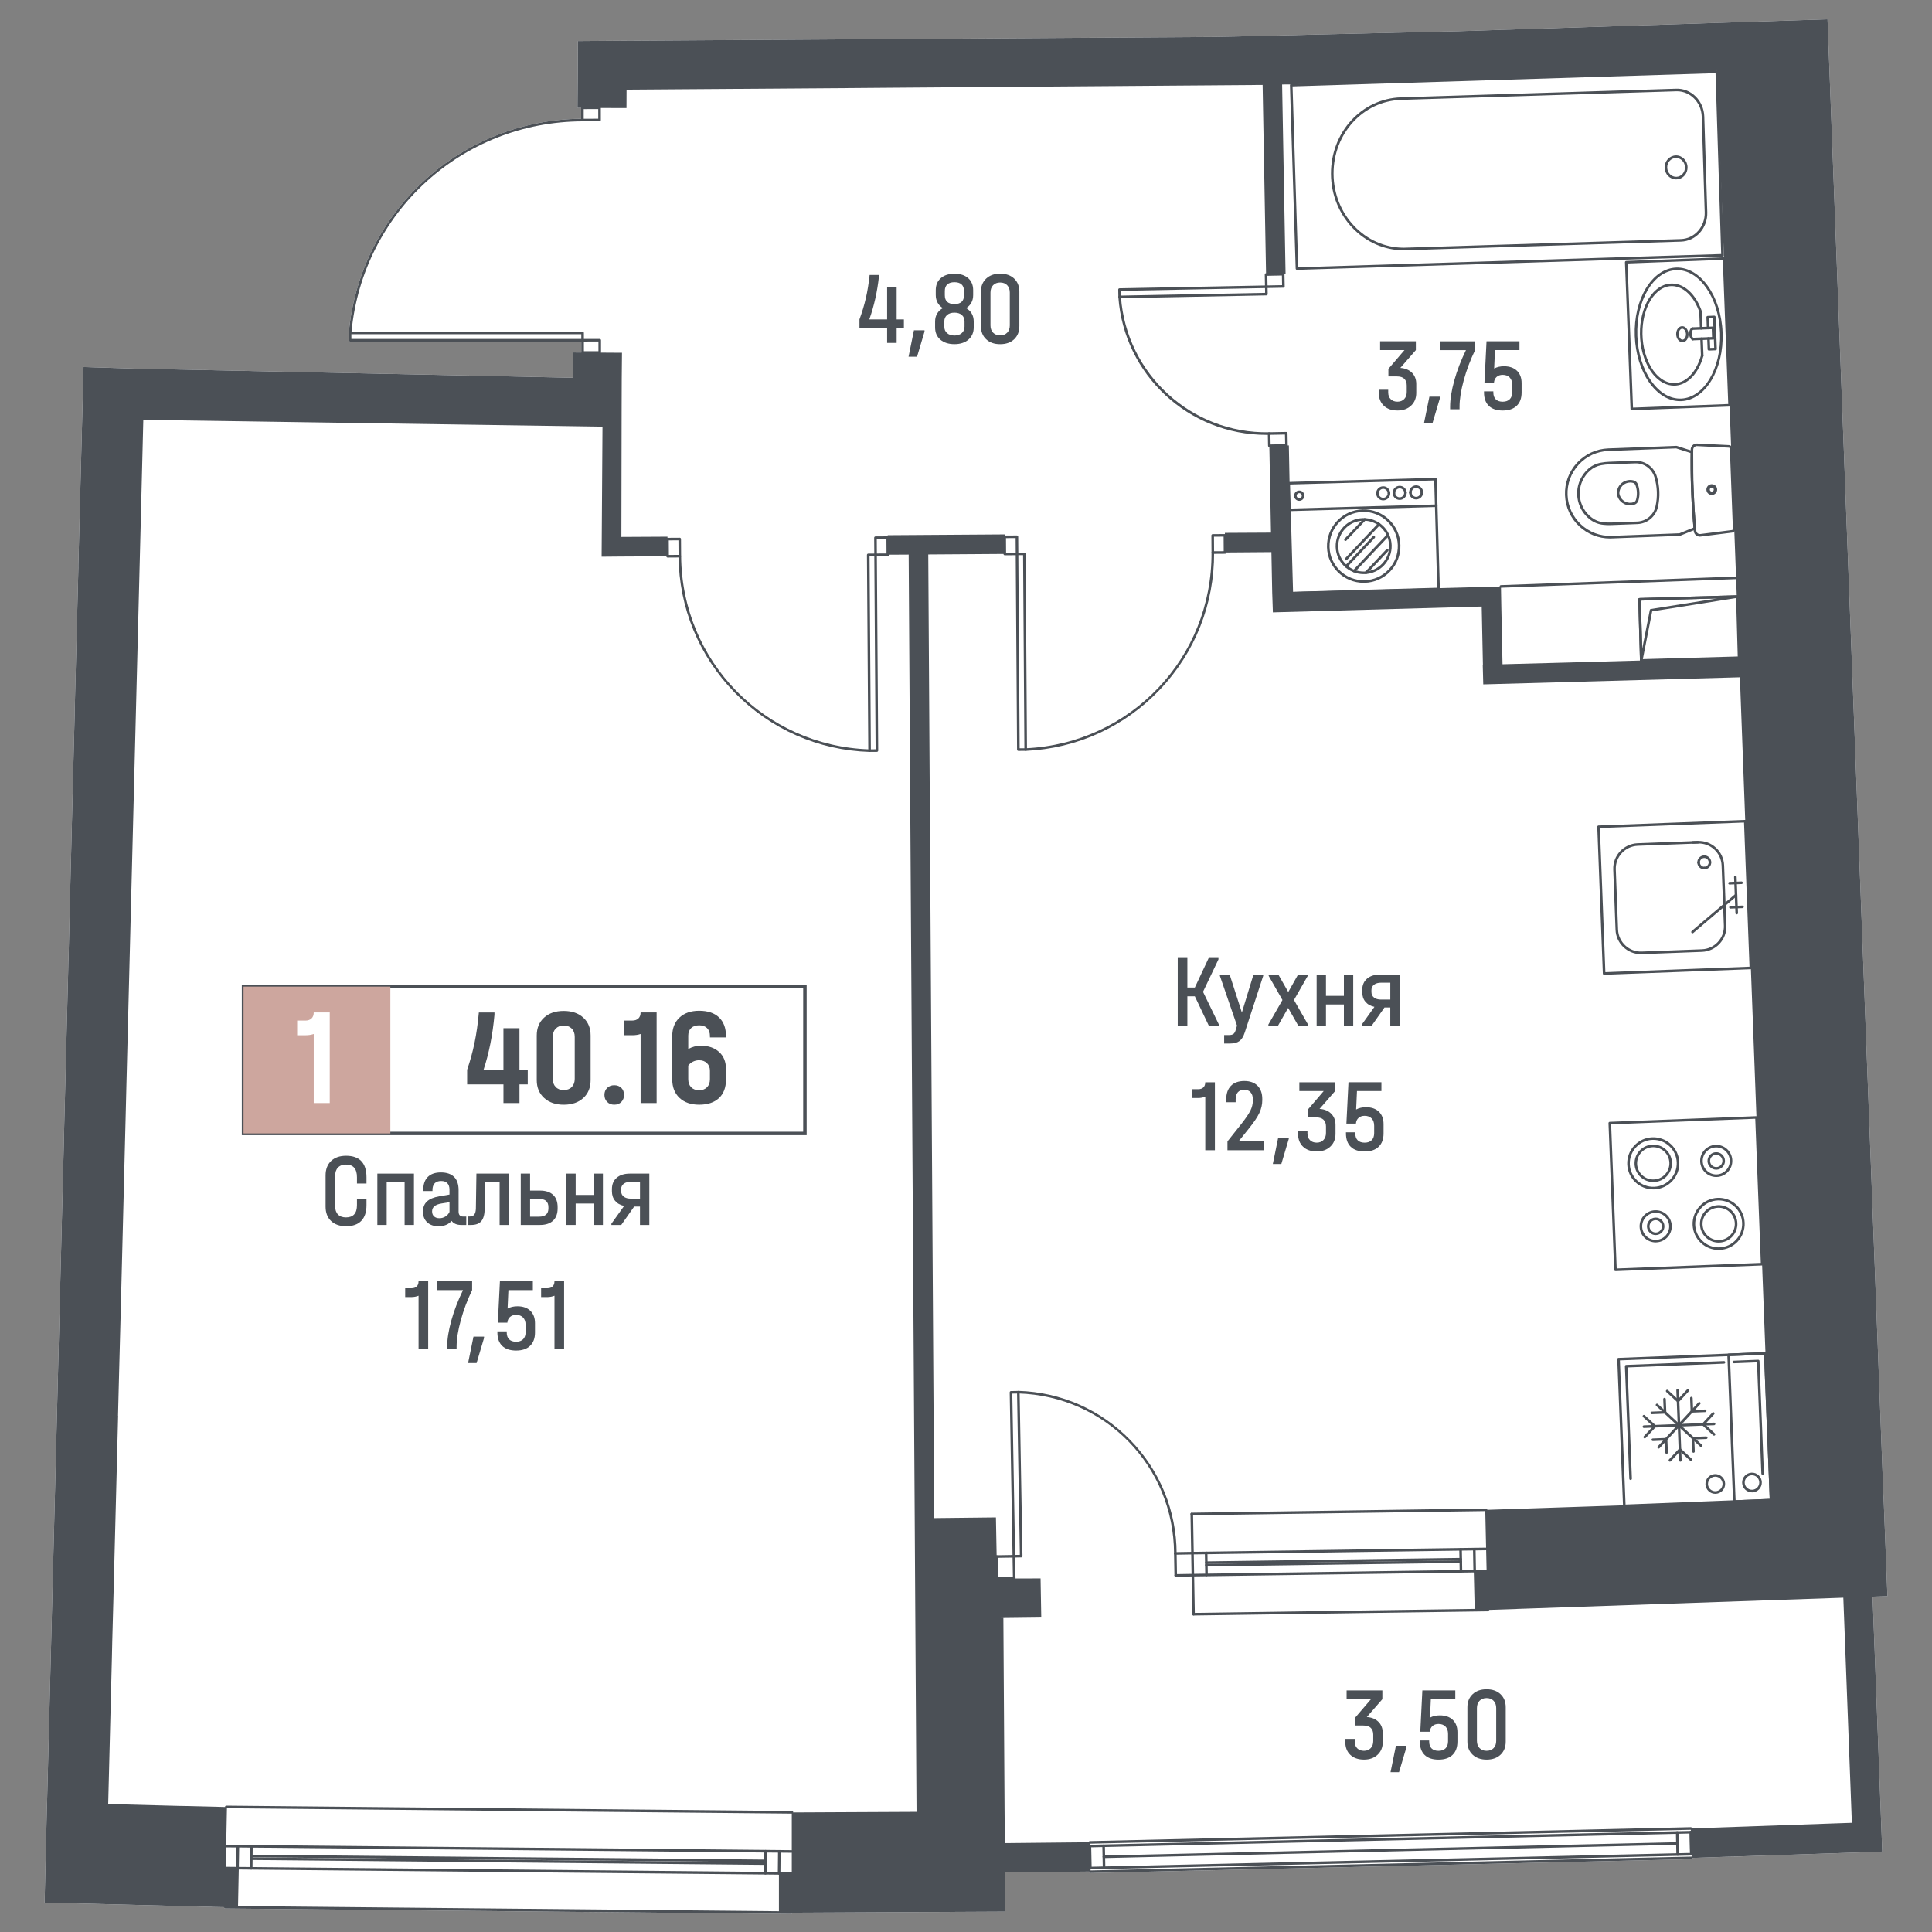 <?xml version="1.0" encoding="utf-8"?>
<!-- Generator: Adobe Illustrator 27.3.1, SVG Export Plug-In . SVG Version: 6.00 Build 0)  -->
<svg version="1.1" id="_x5F_Плашки" xmlns="http://www.w3.org/2000/svg" xmlns:xlink="http://www.w3.org/1999/xlink" x="0px"
	 y="0px" viewBox="0 0 1000 1000" style="enable-background:new 0 0 1000 1000;" xml:space="preserve">
<rect x="0" y="0" width="1000" height="1000" fill="#808080" stroke="none"/>
<style type="text/css">
	.st0{fill:#FFFFFF;}
	.st1{fill:#4B5056;}
	.st2{fill:#CDA69E;}
</style>
<g>
	<path class="st0" d="M976.93,826.15l-7.68,0.27l5,131.95l-15.15,0.58v-0.02l-82.95,2.72c-0.01,0.36-0.29,0.65-0.65,0.66
		l-311.07,7.18c-0.01,0-0.02,0-0.02,0c-0.36,0-0.66-0.29-0.67-0.65c0-0.03,0-0.07,0.01-0.1l-43.55,0.44l0.13,20.28L410.08,990
		c-0.01,0.37-0.3,0.65-0.67,0.65l-292.77-2.79c-0.37,0-0.67-0.31-0.67-0.68v-0.01l-6.28-0.12l0.01-0.04l-75.64-1.93l-10.99-0.26
		l1.25-51.66l0.04-0.17v-0.23l4.52-177.2v-0.05l4.15-163.62l0.05-3l2.19-85.65l0.13-5.67l0.05-0.94l0.4-15.6l0.04-1.96l0.23-9.3
		v-0.44l2.1-83.34l0.09-1.92h-0.05l0.4-14.65l-0.04-0.14l0.44-17.15l1.52-58.67l-0.04-0.18l2.01-77.08l0.67-26.22l20.38,0.62
		l5.54,0.18l227.38,4.74l0.09-13.09l4.28,0.03v-0.01l-0.01-5.66H181.21c-0.37,0-0.67-0.3-0.67-0.67l-0.01-3.8
		c0-0.04,0-0.09,0.01-0.13c2.77-30.24,16.64-58.2,39.02-78.71c22.25-20.39,51.07-31.74,81.23-32.01v-5.63h-1.9l0.13-16.22
		l0.09-18.36l25.34-0.18h3.57l300.53-1.96l0.67-0.05l10.1-0.18l39.14-0.94h0.27l75.69-1.78h0.26l31.64-1.03l6.39-0.18l94.95-3.08
		h0.04L945.92,10l28.95,764.63h0.05L976.93,826.15z"/>
	<g id="LWPOLYLINE_00000162311930235130051450000006324576305729755813_">
		<path class="st1" d="M849.51,342.53c-0.17,0-0.34-0.07-0.46-0.18c-0.13-0.12-0.2-0.29-0.21-0.47l-0.89-31.65
			c-0.01-0.37,0.28-0.68,0.65-0.69l50.64-1.43c0.18,0.01,0.35,0.06,0.48,0.18c0.13,0.12,0.2,0.29,0.21,0.47l0.89,31.65
			c0.01,0.37-0.28,0.68-0.65,0.69l-50.64,1.43C849.52,342.53,849.51,342.53,849.51,342.53z M849.3,310.86l0.85,30.31l49.3-1.39
			l-0.85-30.31L849.3,310.86z"/>
	</g>
	<g id="SOLID_00000031903745789208770190000000137491693192749751_">
		<path class="st1" d="M849.51,342.53c-0.02,0-0.04,0-0.06,0c-0.34-0.03-0.6-0.31-0.61-0.65l-0.89-31.65
			c-0.01-0.37,0.28-0.68,0.65-0.69l50.64-1.43c0.35-0.02,0.65,0.26,0.69,0.61c0.03,0.35-0.21,0.67-0.56,0.72l-44.2,7.01l-5,25.54
			C850.1,342.31,849.83,342.53,849.51,342.53z M849.3,310.86l0.7,24.96l3.93-20.08c0.05-0.28,0.27-0.49,0.55-0.53l34.42-5.46
			L849.3,310.86z"/>
	</g>
	<g id="LWPOLYLINE_00000003795229283345169100000003086985591372036015_">
		<path class="st1" d="M776.87,304.21c-0.36,0-0.66-0.28-0.67-0.65c-0.01-0.37,0.28-0.68,0.65-0.69l121.71-4.46
			c0.36-0.01,0.68,0.28,0.69,0.65c0.01,0.37-0.28,0.68-0.65,0.69l-121.71,4.46C776.89,304.21,776.88,304.21,776.87,304.21z"/>
	</g>
	<g id="LINE_00000178888932246190984930000011886188836530830006_">
		<path class="st1" d="M875.44,960.41c-0.36,0-0.66-0.29-0.67-0.66l-0.23-11.4c-0.01-0.37,0.29-0.68,0.66-0.68
			c0.37,0.02,0.68,0.29,0.68,0.66l0.23,11.4c0.01,0.37-0.29,0.68-0.66,0.68C875.45,960.41,875.45,960.41,875.44,960.41z"/>
	</g>
	<g id="LINE_00000074416408212130335280000005899478732348845956_">
		<path class="st1" d="M564.14,956.19c-0.36,0-0.66-0.29-0.67-0.65c-0.01-0.37,0.28-0.68,0.65-0.69l311.07-7.18
			c0.34,0.01,0.68,0.28,0.69,0.65c0.01,0.37-0.28,0.68-0.65,0.69l-311.07,7.18C564.15,956.19,564.15,956.19,564.14,956.19z"/>
	</g>
	<g id="LINE_00000015341824595466189970000018427023552598494607_">
		<path class="st1" d="M571.35,961.75c-0.36,0-0.66-0.29-0.67-0.65c-0.01-0.37,0.28-0.68,0.65-0.69l296.89-6.89
			c0.35-0.01,0.68,0.28,0.69,0.65s-0.28,0.68-0.65,0.69l-296.89,6.89C571.36,961.75,571.35,961.75,571.35,961.75z"/>
	</g>
	<g id="LINE_00000096778803648022930540000003464813536339818402_">
		<path class="st1" d="M875.44,960.41c-0.36,0-0.66-0.29-0.67-0.66l-0.23-11.4c-0.01-0.37,0.29-0.68,0.66-0.68
			c0.37,0.02,0.68,0.29,0.68,0.66l0.23,11.4c0.01,0.37-0.29,0.68-0.66,0.68C875.45,960.41,875.45,960.41,875.44,960.41z"/>
	</g>
	<g id="LINE_00000106845711962186510580000002580181211106182287_">
		<path class="st1" d="M868.35,960.55c-0.36,0-0.66-0.29-0.67-0.66l-0.23-11.4c-0.01-0.37,0.29-0.68,0.66-0.68
			c0.38,0.02,0.68,0.29,0.68,0.66l0.23,11.4c0.01,0.37-0.29,0.68-0.66,0.68C868.36,960.55,868.35,960.55,868.35,960.55z"/>
	</g>
	<g id="LINE_00000177486272779851900470000003514818479263127195_">
		<path class="st1" d="M564.37,967.59c-0.36,0-0.66-0.29-0.67-0.66l-0.23-11.4c-0.01-0.37,0.29-0.68,0.66-0.68
			c0.37-0.01,0.68,0.29,0.68,0.66l0.23,11.4c0.01,0.37-0.29,0.68-0.66,0.68C564.38,967.59,564.38,967.59,564.37,967.59z"/>
	</g>
	<g id="LINE_00000062170017223421023490000005574202966366232720_">
		<path class="st1" d="M571.46,967.45c-0.36,0-0.66-0.29-0.67-0.66l-0.23-11.4c-0.01-0.37,0.29-0.68,0.66-0.68
			c0.39-0.01,0.68,0.29,0.68,0.66l0.23,11.4c0.01,0.37-0.29,0.68-0.66,0.68C571.47,967.45,571.47,967.45,571.46,967.45z"/>
	</g>
	<g id="LINE_00000055696531604271805920000017967461266175636870_">
		<path class="st1" d="M564.37,967.59c-0.36,0-0.66-0.29-0.67-0.65c-0.01-0.37,0.28-0.68,0.65-0.69l311.07-7.18
			c0.34-0.01,0.68,0.28,0.69,0.65c0.01,0.37-0.28,0.68-0.65,0.69l-311.07,7.18C564.38,967.59,564.38,967.59,564.37,967.59z"/>
	</g>
	<g id="LINE_00000110451408433165581670000002843049493323793559_">
		<path class="st1" d="M876.15,961.62v0.03c-0.01,0.36-0.29,0.65-0.65,0.66l-311.07,7.18c-0.01,0-0.02,0-0.02,0
			c-0.36,0-0.66-0.29-0.67-0.65c0-0.03,0-0.07,0.01-0.1c0.04-0.32,0.31-0.58,0.64-0.59h0.08l310.99-7.18c0.06-0.01,0.12,0,0.18,0.01
			C875.91,961.05,876.14,961.32,876.15,961.62z"/>
	</g>
	<g id="LINE_00000093890281482077331130000010036642115244767144_">
		<path class="st1" d="M564.1,954.29c-0.36,0-0.66-0.29-0.67-0.65c-0.01-0.37,0.28-0.68,0.65-0.69l311.07-7.21
			c0.34,0,0.68,0.28,0.69,0.65c0.01,0.37-0.28,0.68-0.65,0.69l-311.07,7.21C564.11,954.29,564.11,954.29,564.1,954.29z"/>
	</g>
	<g id="LINE_00000062181948373092820380000014159645136719556777_">
		<path class="st1" d="M409.91,938.73C409.91,938.73,409.9,938.73,409.91,938.73l-292.78-2.79c-0.37,0-0.67-0.31-0.66-0.68
			c0-0.37,0.3-0.66,0.67-0.66c0,0,0,0,0.01,0l292.77,2.79c0.37,0,0.67,0.31,0.66,0.68C410.57,938.43,410.28,938.73,409.91,938.73z"
			/>
	</g>
	<g id="LINE_00000061430485168316949930000010537517788839745168_">
		<path class="st1" d="M409.61,970.39C409.6,970.39,409.6,970.39,409.61,970.39l-292.78-2.79c-0.37,0-0.67-0.31-0.66-0.68
			c0-0.37,0.3-0.66,0.67-0.66c0,0,0,0,0.01,0l292.77,2.79c0.37,0,0.67,0.31,0.66,0.68C410.27,970.09,409.97,970.39,409.61,970.39z"
			/>
	</g>
	<g id="LINE_00000130640445870815699720000001758231511765821111_">
		<path class="st1" d="M122.94,967.65C122.94,967.65,122.94,967.65,122.94,967.65c-0.38,0-0.67-0.31-0.67-0.68l0.11-11.4
			c0-0.37,0.3-0.66,0.67-0.66c0,0,0,0,0.01,0c0.37,0,0.67,0.31,0.66,0.68l-0.11,11.4C123.61,967.36,123.31,967.65,122.94,967.65z"/>
	</g>
	<g id="LINE_00000069383303298292698930000014545438079553198770_">
		<path class="st1" d="M403.27,970.33C403.27,970.33,403.27,970.33,403.27,970.33c-0.38,0-0.67-0.31-0.67-0.68l0.11-11.4
			c0-0.37,0.3-0.66,0.67-0.66c0,0,0,0,0.01,0c0.37,0,0.67,0.31,0.66,0.68l-0.11,11.4C403.94,970.03,403.64,970.33,403.27,970.33z"/>
	</g>
	<g id="LINE_00000147189039394122631830000012958426031664634016_">
		<path class="st1" d="M409.71,958.99C409.71,958.99,409.71,958.99,409.71,958.99l-292.78-2.79c-0.37,0-0.67-0.31-0.66-0.68
			c0-0.37,0.3-0.66,0.67-0.66c0,0,0,0,0.01,0l292.77,2.79c0.37,0,0.67,0.31,0.66,0.68C410.38,958.7,410.08,958.99,409.71,958.99z"/>
	</g>
	<g id="LINE_00000166651948049232234180000005834612896754849409_">
		<path class="st1" d="M396.23,965.27C396.23,965.27,396.22,965.27,396.23,965.27l-266.15-2.54c-0.37,0-0.67-0.31-0.66-0.68
			c0-0.37,0.3-0.66,0.67-0.66c0,0,0,0,0.01,0l266.15,2.54c0.37,0,0.67,0.31,0.66,0.68C396.9,964.97,396.6,965.27,396.23,965.27z"/>
	</g>
	<g id="LINE_00000038403169510402764350000011376463207157281966_">
		<path class="st1" d="M396.18,970.26C396.18,970.26,396.18,970.26,396.18,970.26c-0.38,0-0.67-0.31-0.67-0.68l0.11-11.4
			c0-0.37,0.27-0.65,0.68-0.66c0.37,0,0.67,0.31,0.66,0.68l-0.11,11.4C396.85,969.96,396.55,970.26,396.18,970.26z"/>
	</g>
	<g id="LINE_00000093136024096276887300000002969653188443452340_">
		<path class="st1" d="M122.94,967.65C122.94,967.65,122.94,967.65,122.94,967.65c-0.38,0-0.67-0.31-0.67-0.68l0.11-11.4
			c0-0.37,0.3-0.66,0.67-0.66c0,0,0,0,0.01,0c0.37,0,0.67,0.31,0.66,0.68l-0.11,11.4C123.61,967.36,123.31,967.65,122.94,967.65z"/>
	</g>
	<g id="LINE_00000143609348833587641150000004649818132438594712_">
		<path class="st1" d="M130.03,967.72C130.03,967.72,130.03,967.72,130.03,967.72c-0.38,0-0.67-0.31-0.67-0.68l0.11-11.4
			c0-0.37,0.3-0.66,0.67-0.66c0,0,0,0,0.01,0c0.37,0,0.67,0.31,0.66,0.68l-0.11,11.4C130.7,967.43,130.4,967.72,130.03,967.72z"/>
	</g>
	<g id="LINE_00000162327612824013695210000003278772351821403307_">
		<path class="st1" d="M410.08,989.99V990c-0.01,0.37-0.3,0.65-0.67,0.65l-292.77-2.79c-0.37,0-0.67-0.31-0.67-0.68v-0.01
			c0.02-0.37,0.29-0.66,0.68-0.65l6.56,0.06l279.96,2.67l6.25,0.06C409.79,989.32,410.09,989.62,410.08,989.99z"/>
	</g>
	<g id="LINE_00000083082791564945586480000010885260535559080840_">
		<path class="st1" d="M396.24,963.87C396.24,963.87,396.24,963.87,396.24,963.87l-266.15-2.54c-0.37,0-0.67-0.31-0.66-0.68
			c0-0.37,0.3-0.66,0.67-0.66c0,0,0,0,0.01,0l266.15,2.54c0.37,0,0.67,0.31,0.66,0.68C396.91,963.57,396.61,963.87,396.24,963.87z"
			/>
	</g>
	<g id="LINE_00000083087074498174965140000014156938783773998218_">
		<path class="st1" d="M617.21,804.56c-0.37,0-0.67-0.29-0.67-0.66c-0.01-0.37,0.29-0.67,0.66-0.68l152.3-2.17c0,0,0.01,0,0.01,0
			c0.37,0,0.67,0.29,0.67,0.66c0.01,0.37-0.29,0.67-0.66,0.68L617.21,804.56C617.22,804.56,617.21,804.56,617.21,804.56z"/>
	</g>
	<g id="LINE_00000138563355724270155020000011769181923494527371_">
		<path class="st1" d="M617.41,815.96c-0.37,0-0.67-0.29-0.67-0.66c-0.01-0.37,0.29-0.67,0.66-0.68l152.3-2.17c0,0,0.01,0,0.01,0
			c0.37,0,0.67,0.29,0.67,0.66c0.01,0.37-0.29,0.67-0.66,0.68L617.41,815.96C617.42,815.96,617.41,815.96,617.41,815.96z"/>
	</g>
	<g id="LINE_00000160157661131447890200000003513917131159493536_">
		<path class="st1" d="M624.41,810.77c-0.37,0-0.67-0.29-0.67-0.66c-0.01-0.37,0.29-0.67,0.66-0.68l131.69-1.81c0,0,0.01,0,0.01,0
			c0.37,0,0.67,0.29,0.67,0.66c0.01,0.37-0.29,0.67-0.66,0.68L624.41,810.77C624.42,810.77,624.42,810.77,624.41,810.77z"/>
	</g>
	<g id="LINE_00000052080152847931711640000004256695839245990572_">
		<path class="st1" d="M763.29,813.9c-0.36,0-0.66-0.29-0.67-0.66l-0.2-11.4c-0.01-0.37,0.29-0.68,0.66-0.68
			c0.38-0.01,0.68,0.29,0.68,0.66l0.2,11.4c0.01,0.37-0.29,0.68-0.66,0.68C763.29,813.9,763.29,813.9,763.29,813.9z"/>
	</g>
	<g id="LINE_00000065053050359561580060000007752163951355318719_">
		<path class="st1" d="M624.5,815.83c-0.36,0-0.66-0.29-0.67-0.66l-0.2-11.4c-0.01-0.37,0.29-0.68,0.66-0.68
			c0.37-0.01,0.68,0.29,0.68,0.66l0.2,11.4c0.01,0.37-0.29,0.68-0.66,0.68C624.51,815.83,624.51,815.83,624.5,815.83z"/>
	</g>
	<g id="LINE_00000062911457111505073260000013668991496951325359_">
		<path class="st1" d="M616.86,784.3c-0.37,0-0.67-0.29-0.67-0.66c-0.01-0.37,0.29-0.67,0.66-0.68l152.3-2.17c0,0,0.01,0,0.01,0
			c0.37,0,0.67,0.29,0.67,0.66c0.01,0.37-0.29,0.67-0.66,0.68L616.86,784.3C616.86,784.3,616.86,784.3,616.86,784.3z"/>
	</g>
	<g id="LINE_00000077296003125598050710000002758421617738838696_">
		<path class="st1" d="M617.78,836.17c-0.37,0-0.67-0.29-0.67-0.66c-0.01-0.37,0.29-0.67,0.66-0.68l152.3-2.17c0,0,0.01,0,0.01,0
			c0.37,0,0.67,0.29,0.67,0.66c0.01,0.37-0.29,0.67-0.66,0.68L617.78,836.17C617.78,836.17,617.78,836.17,617.78,836.17z"/>
	</g>
	<g id="LINE_00000016796531913338820190000000754480234787227046_">
		<path class="st1" d="M756.19,814.02c-0.36,0-0.66-0.29-0.67-0.66l-0.2-11.4c-0.01-0.37,0.29-0.68,0.66-0.68c0,0,0.01,0,0.01,0
			c0.36,0,0.66,0.29,0.67,0.66l0.2,11.4c0.01,0.37-0.29,0.68-0.66,0.68C756.2,814.02,756.2,814.02,756.19,814.02z"/>
	</g>
	<g id="LINE_00000171682098762854267510000010684394156322153880_">
		<path class="st1" d="M617.78,836.17c-0.36,0-0.66-0.29-0.67-0.66l-0.92-51.87c-0.01-0.37,0.29-0.68,0.66-0.68
			c0.39,0.04,0.68,0.29,0.68,0.66l0.92,51.87c0.01,0.37-0.29,0.67-0.66,0.68C617.78,836.17,617.78,836.17,617.78,836.17z"/>
	</g>
	<g id="LINE_00000091735834642240744870000012680640162491641739_">
		<path class="st1" d="M624.39,809.5c-0.37,0-0.67-0.29-0.67-0.66c-0.01-0.37,0.29-0.67,0.66-0.68l131.69-1.81c0,0,0.01,0,0.01,0
			c0.37,0,0.67,0.29,0.67,0.66c0.01,0.37-0.29,0.67-0.66,0.68L624.39,809.5C624.4,809.5,624.39,809.5,624.39,809.5z"/>
	</g>
	<g id="LWPOLYLINE_00000075154664108313099550000012702026897015490693_">
		<path class="st1" d="M310.42,175.44l-8.2,0.01h-0.67c-0.37,0-0.67,0.3-0.67,0.67v0.67l0.01,5.66v0.01
			c0.01,0.37,0.3,0.66,0.67,0.66h8.86c0.18,0,0.35-0.07,0.48-0.2c0.1-0.11,0.17-0.25,0.18-0.39c0.01-0.03,0.01-0.05,0.01-0.08v-6.34
			C311.09,175.74,310.79,175.44,310.42,175.44z M309.75,176.78v5h-7.52l-0.01-4.99L309.75,176.78z"/>
	</g>
	<g id="LWPOLYLINE_00000160901427265583306520000012090595129648346512_">
		<path class="st1" d="M310.99,55.89v-0.1c0-0.37-0.3-0.67-0.67-0.67l-8.86,0.01c-0.18,0-0.35,0.07-0.48,0.19
			c-0.12,0.13-0.19,0.3-0.19,0.48v6.33c0,0.37,0.29,0.66,0.66,0.67h0.01l8.87-0.01c0.37,0,0.67-0.3,0.67-0.67L310.99,55.89z
			 M302.13,61.46v-4.99l7.52-0.01l0.01,4.99L302.13,61.46z"/>
	</g>
	<g id="ARC_00000081620184328362829850000007914689372366496928_">
		<path class="st1" d="M302.12,62.13c0,0.37-0.29,0.66-0.66,0.67h-0.01c-62.26,0.23-113.51,46.97-119.5,108.85
			c-0.03,0.24-0.06,0.49-0.08,0.73c-0.03,0.35-0.32,0.61-0.67,0.61h-0.06c-0.35-0.03-0.61-0.33-0.61-0.67c0-0.04,0-0.09,0.01-0.13
			c2.77-30.24,16.64-58.2,39.02-78.71c22.25-20.39,51.07-31.74,81.23-32.01c0.22-0.01,0.44-0.01,0.66-0.01
			C301.82,61.46,302.12,61.76,302.12,62.13z"/>
	</g>
	<g id="LWPOLYLINE_00000111883999552244319190000011017765228334071692_">
		<path class="st1" d="M301.55,171.65H181.2c-0.18,0-0.35,0.07-0.47,0.2c-0.1,0.09-0.16,0.21-0.19,0.34
			c-0.01,0.04-0.01,0.09-0.01,0.13l0.01,3.8c0,0.37,0.3,0.67,0.67,0.67h120.34c0.18,0,0.35-0.07,0.48-0.2
			c0.12-0.12,0.19-0.29,0.19-0.47v-3.8C302.22,171.95,301.92,171.65,301.55,171.65z M181.88,175.45l-0.01-2.46h119.01v2.46H181.88z"
			/>
	</g>
	<g id="LWPOLYLINE_00000147213911182196871730000013801919453508970390_">
		<path class="st1" d="M664.84,141.91c-0.01-0.18-0.08-0.35-0.21-0.47c-0.13-0.12-0.32-0.2-0.48-0.19l-8.85,0.17h-0.01
			c-0.37,0.01-0.67,0.32-0.66,0.69l0.11,5.65l0.01,0.68c0.01,0.36,0.31,0.65,0.67,0.65c0.01,0,0.01,0,0.02,0l0.66-0.01l8.2-0.16
			c0.18,0,0.35-0.07,0.47-0.2s0.19-0.3,0.19-0.48L664.84,141.91z M656.08,147.74l-0.1-4.99l7.53-0.15l0.09,5L656.08,147.74z"/>
	</g>
	<g id="LWPOLYLINE_00000116216777227016795840000001607923124773569950_">
		<path class="st1" d="M666.42,224.22c-0.01-0.37-0.31-0.66-0.67-0.66h-0.01l-8.86,0.17c-0.01,0-0.01,0-0.01,0
			c-0.17,0.01-0.34,0.08-0.47,0.21c-0.12,0.13-0.19,0.3-0.18,0.48l0.01,0.66l0.11,5.67c0,0.36,0.3,0.66,0.67,0.66h0.01l8.86-0.18
			c0.18,0,0.35-0.07,0.47-0.2c0.13-0.13,0.2-0.29,0.19-0.47v-0.01L666.42,224.22z M665.09,224.92l0.1,4.99l-7.52,0.14l-0.1-4.99
			L665.09,224.92z"/>
	</g>
	<g id="ARC_00000150076583930624252900000017731853897664609963_">
		<path class="st1" d="M655.46,225.09c-40.22,0-73.73-31.08-76.6-71.35c-0.03-0.37,0.25-0.69,0.62-0.72
			c0.38-0.03,0.69,0.25,0.72,0.62c2.86,40.04,36.57,70.83,76.67,70.1c0,0,0.01,0,0.01,0c0.36,0,0.66,0.29,0.67,0.66
			c0.01,0.37-0.29,0.68-0.66,0.68C656.41,225.08,655.93,225.09,655.46,225.09z"/>
	</g>
	<g id="LWPOLYLINE_00000142878417109119228200000012415095716580089219_">
		<path class="st1" d="M656.1,149.08l-0.01-0.67c0-0.37-0.31-0.65-0.68-0.66l-0.67,0.01l-75.3,1.46c-0.37,0-0.66,0.31-0.65,0.68
			l0.07,3.78v0.02c0,0.04,0,0.09,0.01,0.13c0.03,0.13,0.1,0.24,0.19,0.34c0.13,0.12,0.29,0.19,0.47,0.19h0.01l0.72-0.01l75.25-1.46
			c0.18,0,0.35-0.07,0.47-0.2c0.12-0.13,0.19-0.3,0.19-0.48L656.1,149.08z M580.19,153l-0.05-2.46l74.63-1.43l0.04,2.46L580.19,153z
			"/>
	</g>
	<g id="LWPOLYLINE_00000044148632163108872810000000860719750103296959_">
		<path class="st1" d="M527.02,277.81c0-0.17-0.07-0.34-0.2-0.47c-0.12-0.12-0.25-0.19-0.47-0.19l-6.33,0.04
			c-0.37,0-0.67,0.31-0.67,0.68l0.06,8.84v0.02c0,0.18,0.07,0.35,0.2,0.48c0.13,0.12,0.29,0.19,0.47,0.19c0,0,0,0,0.01,0l5.65-0.04
			l0.68-0.01c0.37,0,0.67-0.3,0.66-0.67v-0.67L527.02,277.81z M520.75,286.05l-0.05-7.52l4.99-0.04l0.05,7.53L520.75,286.05z"/>
	</g>
	<g id="LWPOLYLINE_00000129189427607732909020000013477439562630568342_">
		<path class="st1" d="M634.68,277.08c0-0.17-0.07-0.34-0.2-0.47c-0.13-0.12-0.26-0.18-0.47-0.19H634l-6.33,0.04
			c-0.37,0-0.67,0.31-0.66,0.68l0.06,8.85c0,0.01,0,0.01,0,0.02c0,0.18,0.07,0.34,0.2,0.47c0.12,0.12,0.29,0.19,0.47,0.19l0.67-0.01
			l5.66-0.04c0.37,0,0.67-0.3,0.67-0.67L634.68,277.08z M628.4,285.32l-0.05-7.52l4.99-0.04l0.05,7.53L628.4,285.32z"/>
	</g>
	<g id="ARC_00000010312481900630570920000016906699297498125444_">
		<path class="st1" d="M530.9,388.64c-0.36,0-0.65-0.28-0.67-0.64c-0.02-0.37,0.27-0.68,0.64-0.7
			c54.28-2.46,96.54-46.95,96.2-101.29c0-0.37,0.3-0.67,0.67-0.67c0,0,0,0,0,0c0.37,0,0.67,0.3,0.67,0.67
			c0.17,26.52-9.8,51.72-28.07,70.95c-18.26,19.23-42.91,30.48-69.41,31.69C530.92,388.64,530.91,388.64,530.9,388.64z"/>
	</g>
	<g id="LWPOLYLINE_00000158007728606573257720000007530199983811458477_">
		<path class="st1" d="M530.88,286.65c0-0.17-0.07-0.34-0.2-0.47c-0.12-0.12-0.29-0.19-0.47-0.19l-3.13,0.02h-0.67
			c-0.37,0.01-0.67,0.31-0.67,0.68v0.67L526.43,388c0,0.37,0.3,0.66,0.67,0.66l3.8-0.02c0.04,0,0.09,0,0.13-0.01
			c0.13-0.03,0.25-0.09,0.35-0.19c0.12-0.13,0.19-0.3,0.19-0.48v-0.7L530.88,286.65z M527.77,387.32l-0.68-99.97l2.46-0.02
			l0.67,99.97L527.77,387.32z"/>
	</g>
	<g id="LWPOLYLINE_00000095321828922229216210000010701028194808014527_">
		<path class="st1" d="M460.15,278.27c0-0.18-0.08-0.35-0.2-0.48c-0.13-0.12-0.27-0.17-0.48-0.19l-6.33,0.04
			c-0.37,0.01-0.67,0.31-0.67,0.68l0.06,8.2v0.66c0,0.18,0.08,0.35,0.2,0.48c0.13,0.12,0.3,0.19,0.47,0.19c0.01,0,0.01,0,0.01,0
			h0.66l5.67-0.04c0.37-0.01,0.67-0.31,0.67-0.68v-0.02L460.15,278.27z M453.87,286.5l-0.05-7.52l4.99-0.03l0.05,7.52L453.87,286.5z
			"/>
	</g>
	<g id="LWPOLYLINE_00000127733823512725006890000007821005133326297507_">
		<path class="st1" d="M352.49,279c0-0.18-0.07-0.35-0.2-0.48c-0.12-0.12-0.26-0.19-0.47-0.19l-6.33,0.04h-0.01
			c-0.37,0.01-0.66,0.31-0.66,0.68l0.06,8.86v0.01c0,0.18,0.07,0.34,0.2,0.47c0.12,0.12,0.29,0.19,0.47,0.19l5.67-0.04h0.67
			c0.37-0.01,0.65-0.3,0.66-0.67v-0.01L352.49,279z M346.16,279.71l5-0.04l0.05,7.53l-5,0.03L346.16,279.71z"/>
	</g>
	<g id="ARC_00000107569265964474007720000008888034389017696182_">
		<path class="st1" d="M450.09,389.19c-0.01,0-0.01,0-0.02,0c-26.51-0.84-51.31-11.76-69.83-30.74s-28.83-44.04-29.02-70.56
			c0-0.37,0.3-0.67,0.67-0.67c0,0,0,0,0,0c0.37,0,0.67,0.3,0.67,0.67c0.4,54.34,43.25,98.25,97.56,99.98
			c0.37,0.01,0.66,0.32,0.65,0.69C450.75,388.9,450.45,389.19,450.09,389.19z"/>
	</g>
	<g id="LWPOLYLINE_00000016792864335976804440000016589142888280925086_">
		<path class="st1" d="M453.87,287.85v-0.68c0-0.17-0.07-0.34-0.2-0.47c-0.12-0.12-0.29-0.19-0.47-0.19l-0.67,0.01l-3.13,0.02
			c-0.37,0-0.67,0.3-0.67,0.67l0.69,100.61v0.7c0,0.18,0.07,0.35,0.2,0.47c0.1,0.1,0.21,0.16,0.34,0.19
			c0.04,0.01,0.08,0.01,0.13,0.01c0,0,0,0,0.01,0l3.79-0.03c0.37,0,0.67-0.31,0.67-0.68L453.87,287.85z M450.76,387.84l-0.68-99.97
			l2.46-0.02l0.67,99.97L450.76,387.84z"/>
	</g>
	<g id="ARC_00000121269645419224590990000008127100355489475213_">
		<path class="st1" d="M608.35,804.71c-0.37,0-0.67-0.3-0.67-0.67c-0.15-45.07-35.55-81.44-80.61-82.79
			c-0.37-0.01-0.66-0.32-0.65-0.69c0.01-0.37,0.32-0.64,0.69-0.65c22.02,0.66,42.6,9.71,57.97,25.5
			c15.37,15.78,23.87,36.6,23.94,58.63C609.02,804.41,608.72,804.7,608.35,804.71z"/>
	</g>
	<g id="LINE_00000011752756554759076600000013206381454389321393_">
		<path class="st1" d="M608.35,804.71c-0.36,0-0.66-0.29-0.67-0.66c-0.01-0.37,0.29-0.68,0.66-0.68l8.86-0.15c0,0,0.01,0,0.01,0
			c0.36,0,0.66,0.29,0.67,0.66c0.01,0.37-0.29,0.68-0.66,0.68l-8.86,0.15C608.35,804.71,608.35,804.71,608.35,804.71z"/>
	</g>
	<g id="LINE_00000080893105755187734190000015941985454723161267_">
		<path class="st1" d="M608.55,816.11c-0.36,0-0.66-0.29-0.67-0.66l-0.2-11.4c-0.01-0.37,0.29-0.68,0.66-0.68
			c0.38-0.01,0.68,0.29,0.68,0.66l0.2,11.4c0.01,0.37-0.29,0.68-0.66,0.68C608.55,816.11,608.55,816.11,608.55,816.11z"/>
	</g>
	<g id="LINE_00000056387583700755475040000000155909544393848478_">
		<path class="st1" d="M608.55,816.11c-0.36,0-0.66-0.29-0.67-0.66c-0.01-0.37,0.29-0.68,0.66-0.68l8.86-0.15
			c0.4-0.01,0.68,0.29,0.68,0.66c0.01,0.37-0.29,0.68-0.66,0.68l-8.86,0.15C608.55,816.11,608.55,816.11,608.55,816.11z"/>
	</g>
	<g id="LINE_00000013899444183902104370000012353626158008415162_">
		<path class="st1" d="M516.1,817.72c-0.36,0-0.66-0.29-0.67-0.66c-0.01-0.37,0.29-0.68,0.66-0.68l8.86-0.15
			c0.36,0.04,0.68,0.29,0.68,0.66c0.01,0.37-0.29,0.68-0.66,0.68l-8.86,0.15C516.11,817.72,516.1,817.72,516.1,817.72z"/>
	</g>
	<g id="LINE_00000080929148300588066290000002366123490433131653_">
		<path class="st1" d="M524.96,817.57c-0.36,0-0.66-0.29-0.67-0.66l-0.2-11.4c-0.01-0.37,0.29-0.68,0.66-0.68
			c0.37,0.01,0.68,0.29,0.68,0.66l0.2,11.4c0.01,0.37-0.29,0.68-0.66,0.68C524.97,817.57,524.97,817.57,524.96,817.57z"/>
	</g>
	<g id="LINE_00000175308645162637218420000018309775899878851261_">
		<path class="st1" d="M515.9,806.33c-0.36,0-0.66-0.29-0.67-0.66c-0.01-0.37,0.29-0.68,0.66-0.68l8.86-0.15
			c0.37,0.01,0.68,0.29,0.68,0.66c0.01,0.37-0.29,0.68-0.66,0.68l-8.86,0.15C515.91,806.33,515.91,806.33,515.9,806.33z"/>
	</g>
	<g id="LINE_00000044899457075685849730000002159869817158006176_">
		<path class="st1" d="M516.1,817.72c-0.36,0-0.66-0.29-0.67-0.66l-0.2-11.4c-0.01-0.37,0.29-0.68,0.66-0.68
			c0.39,0.04,0.68,0.29,0.68,0.66l0.2,11.4c0.01,0.37-0.29,0.68-0.66,0.68C516.11,817.72,516.1,817.72,516.1,817.72z"/>
	</g>
	<g id="LWPOLYLINE_00000041254430624072534980000017998972171948120971_">
		<path class="st1" d="M527.77,721.29l-0.01-0.69c-0.01-0.37-0.29-0.64-0.68-0.66h-0.12l-3.68,0.07c-0.18,0-0.35,0.07-0.47,0.2
			c-0.13,0.13-0.19,0.3-0.19,0.48l1.47,84.15l0.01,0.65v0.02c0,0.18,0.07,0.35,0.2,0.47c0.13,0.12,0.29,0.19,0.47,0.19
			c0,0,0,0,0.01,0l0.67-0.01l3.13-0.06c0.37,0,0.66-0.31,0.66-0.68L527.77,721.29z M525.42,804.82l-1.45-83.49l2.46-0.04l1.45,83.49
			L525.42,804.82z"/>
	</g>
	<g id="SPLINE_00000090272017919519607770000003337732593964160953_">
		<path class="st1" d="M726.62,129.55c-20.72,0-37.62-17.74-37.71-39.56c-0.09-21.59,15.87-39,36.34-39.63l142.35-4.45
			c7.76-0.27,14.28,6.19,14.54,14.34l1.55,49.6c0.12,3.94-1.22,7.69-3.78,10.57c-2.57,2.88-6.06,4.53-9.83,4.65l-143.41,4.48
			C726.65,129.55,726.64,129.55,726.62,129.55z M868.02,47.24c-0.13,0-0.25,0-0.38,0.01l-142.35,4.45
			c-19.74,0.62-35.13,17.43-35.04,38.29c0.09,21.09,16.39,38.22,36.35,38.22c0.01,0,0.03,0,0.04,0l143.39-4.48l0.02,0.67l-0.02-0.67
			c3.4-0.11,6.55-1.6,8.87-4.21c2.33-2.62,3.56-6.04,3.45-9.63l-1.55-49.6C880.57,53.01,874.88,47.24,868.02,47.24z"/>
	</g>
	<g id="SPLINE_00000065774567390374065430000008156969036711132337_">
		<path class="st1" d="M867.56,92.86c-3.19,0-5.85-2.67-5.95-6.03c-0.11-3.42,2.47-6.29,5.74-6.4c3.26-0.12,6.02,2.6,6.13,6.03
			c0.05,1.65-0.51,3.23-1.59,4.43c-1.09,1.22-2.56,1.91-4.15,1.96C867.68,92.86,867.62,92.86,867.56,92.86z M867.53,81.77
			c-0.05,0-0.09,0-0.14,0c-2.53,0.08-4.53,2.33-4.44,5.02s2.21,4.8,4.75,4.73c1.22-0.04,2.36-0.58,3.19-1.52
			c0.85-0.95,1.29-2.19,1.25-3.5C872.06,83.86,870,81.77,867.53,81.77z"/>
	</g>
	<g id="LWPOLYLINE_00000106111663805840428850000015174526840251020161_">
		<path class="st1" d="M671.31,139.69c-0.17,0-0.33-0.06-0.46-0.18c-0.13-0.12-0.21-0.29-0.21-0.47l-2.97-94.95
			c-0.01-0.37,0.28-0.68,0.65-0.69l220.27-6.88c0.35-0.02,0.68,0.28,0.69,0.65l2.97,94.95c0.01,0.37-0.28,0.68-0.65,0.69
			l-220.27,6.88C671.32,139.69,671.32,139.69,671.31,139.69z M669.03,44.72l2.92,93.61l218.93-6.84l-2.92-93.61L669.03,44.72z"/>
	</g>
	<g id="POLYLINE_00000030448634456519701780000012610688891932441515_">
		<path class="st1" d="M836.15,657.92c-0.36,0-0.66-0.28-0.67-0.64l-2.93-75.94c-0.01-0.18,0.06-0.35,0.18-0.48
			c0.12-0.13,0.29-0.21,0.47-0.21l75.94-2.93c0.36-0.01,0.68,0.27,0.7,0.64l2.93,75.94c0.01,0.37-0.27,0.68-0.64,0.7l-75.94,2.93
			C836.16,657.92,836.16,657.92,836.15,657.92z M833.92,581.95l2.88,74.6l74.6-2.88l-2.88-74.6L833.92,581.95z"/>
	</g>
	<g id="SPLINE_00000029042013844127728140000009079437677417697160_">
		<path class="st1" d="M855.72,615.63c-7.2,0-13.19-5.71-13.47-12.97l0,0c-0.14-3.6,1.13-7.04,3.58-9.68
			c2.45-2.64,5.78-4.18,9.38-4.32c3.6-0.13,7.04,1.13,9.68,3.58c2.64,2.45,4.18,5.78,4.32,9.38c0.29,7.43-5.53,13.71-12.96,14
			C856.07,615.63,855.89,615.63,855.72,615.63z M855.74,589.99c-0.16,0-0.32,0-0.48,0.01c-3.24,0.12-6.24,1.5-8.45,3.89
			c-2.2,2.38-3.35,5.48-3.22,8.72l0,0c0.26,6.69,5.93,11.93,12.61,11.67c6.69-0.26,11.93-5.92,11.67-12.61
			c-0.12-3.24-1.51-6.24-3.89-8.45C861.72,591.13,858.81,589.99,855.74,589.99z"/>
	</g>
	<g id="SPLINE_00000155830050914903784670000002062486001338253698_">
		<path class="st1" d="M855.72,611.83c-5.17,0-9.48-4.11-9.68-9.32l0,0c-0.1-2.59,0.81-5.06,2.57-6.96c1.76-1.9,4.15-3,6.74-3.1
			c2.59-0.1,5.06,0.81,6.96,2.57c1.9,1.76,3,4.15,3.1,6.74c0.21,5.34-3.97,9.85-9.31,10.06
			C855.97,611.83,855.85,611.83,855.72,611.83z M855.73,593.79c-0.11,0-0.22,0-0.33,0.01c-2.23,0.09-4.29,1.03-5.81,2.67
			s-2.3,3.77-2.22,5.99l0,0c0.18,4.6,4.06,8.21,8.67,8.02c4.6-0.18,8.2-4.07,8.02-8.67c-0.09-2.23-1.03-4.29-2.67-5.81
			C859.84,594.58,857.84,593.79,855.73,593.79z"/>
	</g>
	<g id="SPLINE_00000078750373721828248870000014791136936179610024_">
		<path class="st1" d="M889.56,646.97c-3.41,0-6.64-1.26-9.15-3.59c-2.64-2.45-4.18-5.78-4.32-9.38l0,0
			c-0.29-7.43,5.53-13.71,12.96-14c7.44-0.29,13.71,5.53,14,12.96c0.29,7.43-5.53,13.71-12.96,14
			C889.92,646.97,889.74,646.97,889.56,646.97z M889.58,621.33c-0.16,0-0.31,0-0.47,0.01c-6.69,0.26-11.93,5.92-11.67,12.61l0,0
			c0.12,3.24,1.5,6.24,3.89,8.45c2.38,2.21,5.48,3.37,8.72,3.22c6.69-0.26,11.93-5.91,11.67-12.61
			C901.47,626.48,896.07,621.33,889.58,621.33z"/>
	</g>
	<g id="SPLINE_00000153673362512219642220000001877348366055114392_">
		<path class="st1" d="M889.57,643.17c-2.45,0-4.77-0.91-6.57-2.58c-1.9-1.76-3-4.15-3.1-6.74c-0.21-5.34,3.97-9.85,9.31-10.06
			c5.35-0.21,9.85,3.97,10.06,9.31c0.1,2.59-0.81,5.06-2.57,6.96c-1.76,1.9-4.15,3-6.74,3.1
			C889.82,643.17,889.7,643.17,889.57,643.17z M889.58,625.13c-0.11,0-0.22,0-0.32,0.01c-4.6,0.18-8.2,4.07-8.02,8.67
			c0.09,2.23,1.03,4.29,2.67,5.81c1.64,1.52,3.78,2.33,5.99,2.22c2.23-0.09,4.29-1.03,5.81-2.67c1.52-1.64,2.3-3.77,2.22-5.99
			C897.75,628.67,894.04,625.13,889.58,625.13z"/>
	</g>
	<g id="SPLINE_00000082368173328044256820000013527130556138851773_">
		<path class="st1" d="M888.32,609.21c-4.45,0-8.14-3.53-8.32-8.01l0,0c-0.18-4.59,3.41-8.46,8-8.64c4.6-0.15,8.47,3.41,8.64,8
			c0.09,2.22-0.7,4.35-2.21,5.98c-1.51,1.63-3.57,2.58-5.79,2.66C888.53,609.21,888.43,609.21,888.32,609.21z M881.34,601.16
			c0.15,3.85,3.42,6.89,7.25,6.71c1.87-0.07,3.59-0.87,4.86-2.23c1.27-1.37,1.93-3.15,1.85-5.02c-0.15-3.85-3.41-6.87-7.25-6.71
			C884.2,594.05,881.19,597.31,881.34,601.16L881.34,601.16z"/>
	</g>
	<g id="SPLINE_00000094593622529424765010000015342391363178251420_">
		<path class="st1" d="M888.32,605.42c-2.42,0-4.43-1.92-4.52-4.35c-0.05-1.21,0.38-2.36,1.2-3.25s1.94-1.4,3.15-1.45
			c1.2-0.04,2.36,0.38,3.25,1.2s1.4,1.94,1.45,3.15c0.1,2.49-1.85,4.6-4.35,4.7C888.44,605.42,888.38,605.42,888.32,605.42z
			 M888.32,597.7c-0.04,0-0.08,0-0.12,0c-1.76,0.07-3.13,1.55-3.06,3.31c0.07,1.76,1.53,3.12,3.31,3.06
			c1.76-0.07,3.13-1.55,3.06-3.31C891.44,599.05,890.03,597.7,888.32,597.7z"/>
	</g>
	<g id="SPLINE_00000144309480017472931860000007360197416198351268_">
		<path class="st1" d="M856.98,643.07c-4.45,0-8.14-3.53-8.32-8.01c-0.09-2.22,0.7-4.35,2.21-5.98c1.51-1.63,3.57-2.58,5.79-2.67
			c4.6-0.15,8.47,3.41,8.64,8c0.09,2.22-0.7,4.35-2.21,5.98c-1.51,1.63-3.57,2.58-5.79,2.66
			C857.19,643.07,857.08,643.07,856.98,643.07z M856.98,627.75c-0.09,0-0.18,0-0.27,0.01c-1.87,0.07-3.59,0.87-4.86,2.24
			c-1.27,1.37-1.93,3.15-1.85,5.02c0.15,3.85,3.41,6.9,7.25,6.71c1.87-0.07,3.59-0.87,4.86-2.23c1.27-1.37,1.93-3.15,1.85-5.02
			C863.82,630.71,860.71,627.75,856.98,627.75z"/>
	</g>
	<g id="SPLINE_00000070095528093746833630000007568670913262282686_">
		<path class="st1" d="M856.98,639.27c-1.14,0-2.23-0.42-3.07-1.21c-0.89-0.82-1.4-1.94-1.45-3.15c-0.05-1.21,0.38-2.36,1.2-3.25
			s1.94-1.4,3.15-1.45c1.2-0.04,2.36,0.38,3.25,1.2s1.4,1.94,1.45,3.15c0.05,1.21-0.38,2.36-1.2,3.25c-0.82,0.89-1.94,1.4-3.15,1.45
			C857.1,639.27,857.04,639.27,856.98,639.27z M856.98,631.55c-0.04,0-0.08,0-0.12,0c-0.85,0.03-1.64,0.39-2.22,1.02
			c-0.58,0.62-0.88,1.44-0.85,2.29c0.03,0.85,0.39,1.64,1.02,2.22s1.44,0.88,2.29,0.85c0.85-0.03,1.64-0.39,2.22-1.02
			c0.58-0.62,0.88-1.44,0.85-2.29C860.1,632.9,858.69,631.55,856.98,631.55z"/>
	</g>
	<g id="SPLINE_00000099655838122700348110000009789893533531505834_">
		<path class="st1" d="M882.14,449.98c-0.91,0-1.78-0.34-2.46-0.96c-0.71-0.66-1.12-1.55-1.16-2.52c-0.01-0.37,0.27-0.68,0.64-0.7
			c0.35,0,0.68,0.27,0.7,0.64c0.05,1.25,1.12,2.25,2.36,2.19c0.36-0.02,0.68,0.27,0.7,0.64c0.01,0.37-0.27,0.68-0.64,0.7
			C882.23,449.98,882.18,449.98,882.14,449.98z"/>
	</g>
	<g id="SPLINE_00000143598056822566063980000011136221374006899381_">
		<path class="st1" d="M879.19,447.14c-0.36,0-0.66-0.28-0.67-0.64c-0.08-1.99,1.48-3.68,3.48-3.75c2-0.08,3.68,1.49,3.75,3.48
			c0.01,0.37-0.27,0.68-0.64,0.7c-0.37-0.01-0.68-0.28-0.7-0.64c-0.05-1.25-1.09-2.24-2.36-2.19c-1.26,0.05-2.24,1.11-2.19,2.36
			c0.01,0.37-0.27,0.68-0.64,0.7C879.21,447.14,879.2,447.14,879.19,447.14z"/>
	</g>
	<g id="SPLINE_00000078042315015387957960000006487091299790987691_">
		<path class="st1" d="M882.25,449.97c-0.36,0-0.66-0.28-0.67-0.64c-0.01-0.37,0.27-0.68,0.64-0.7c0.61-0.02,1.17-0.28,1.58-0.73
			c0.41-0.45,0.63-1.03,0.61-1.63c-0.01-0.37,0.27-0.68,0.64-0.7c0.36-0.02,0.68,0.27,0.7,0.64c0.04,0.97-0.31,1.89-0.96,2.6
			s-1.55,1.12-2.52,1.16C882.27,449.97,882.26,449.97,882.25,449.97z"/>
	</g>
	<g id="POLYLINE_00000160169549148016746480000011913637914910639769_">
		<path class="st1" d="M876.29,436.71c-0.36,0-0.66-0.28-0.67-0.64c-0.01-0.37,0.27-0.68,0.64-0.7l2.52-0.09
			c0.39-0.02,0.68,0.28,0.7,0.64c0.01,0.37-0.27,0.68-0.64,0.7l-2.52,0.09C876.31,436.71,876.3,436.71,876.29,436.71z"/>
	</g>
	<g id="SPLINE_00000071526138727977881470000000275867613526924473_">
		<path class="st1" d="M849.31,493.87c-7.02,0-12.86-5.57-13.12-12.64L835,450.08c-0.27-7.24,5.39-13.35,12.63-13.63l31.15-1.18
			c3.51-0.13,6.86,1.11,9.43,3.49c2.57,2.39,4.06,5.63,4.2,9.14l1.18,31.15c0.13,3.51-1.11,6.86-3.49,9.43
			c-2.39,2.57-5.63,4.06-9.14,4.2l-31.15,1.18C849.64,493.87,849.48,493.87,849.31,493.87z M836.34,450.03l1.18,31.15
			c0.25,6.5,5.76,11.61,12.24,11.34l31.15-1.18c3.15-0.12,6.06-1.46,8.21-3.77c2.14-2.31,3.26-5.32,3.14-8.47l-1.18-31.15
			c-0.12-3.15-1.46-6.06-3.77-8.21c-2.31-2.14-5.32-3.26-8.47-3.14l-31.15,1.18C841.19,438.04,836.1,443.53,836.34,450.03
			L836.34,450.03z"/>
	</g>
	<g id="POLYLINE_00000070081702274479726560000016899182933505982097_">
		<path class="st1" d="M898.92,473.28c-0.36,0-0.66-0.28-0.67-0.64l-0.71-18.69c-0.01-0.37,0.27-0.68,0.64-0.7
			c0.37,0.01,0.68,0.27,0.7,0.64l0.71,18.69c0.01,0.37-0.27,0.68-0.64,0.7C898.93,473.28,898.93,473.28,898.92,473.28z"/>
	</g>
	<g id="POLYLINE_00000044857102160677213670000018194731831988617096_">
		<path class="st1" d="M895.68,470.29c-0.36,0-0.66-0.28-0.67-0.64c-0.01-0.37,0.27-0.68,0.64-0.7l6.23-0.24
			c0.36-0.02,0.68,0.27,0.7,0.64c0.01,0.37-0.27,0.68-0.64,0.7l-6.23,0.24C895.7,470.29,895.69,470.29,895.68,470.29z"/>
	</g>
	<g id="POLYLINE_00000100353389047450758170000017694239964091017645_">
		<path class="st1" d="M895.21,457.83c-0.36,0-0.66-0.28-0.67-0.64c-0.01-0.37,0.27-0.68,0.64-0.7l6.23-0.24
			c0.36,0,0.68,0.27,0.7,0.64c0.01,0.37-0.27,0.68-0.64,0.7l-6.23,0.24C895.23,457.83,895.22,457.83,895.21,457.83z"/>
	</g>
	<g id="POLYLINE_00000152982357797595031740000015502237845467081107_">
		<path class="st1" d="M876.04,483.07c-0.19,0-0.38-0.08-0.51-0.24c-0.24-0.28-0.21-0.71,0.08-0.94l22.53-19.13
			c0.28-0.24,0.71-0.21,0.94,0.08c0.24,0.28,0.21,0.71-0.08,0.94l-22.53,19.13C876.34,483.02,876.19,483.07,876.04,483.07z"/>
	</g>
	<g id="LWPOLYLINE_00000029733870645023723820000000807560084875378586_">
		<path class="st1" d="M830.29,504.55c-0.36,0-0.66-0.28-0.67-0.64l-2.88-75.94c-0.01-0.37,0.27-0.68,0.64-0.7l75.94-2.88
			c0.37-0.01,0.68,0.27,0.7,0.64l2.88,75.94c0.01,0.18-0.06,0.35-0.18,0.48c-0.12,0.13-0.29,0.21-0.47,0.21l-75.94,2.88
			C830.31,504.55,830.3,504.55,830.29,504.55z M828.11,428.58l2.83,74.6l74.6-2.83l-2.83-74.6L828.11,428.58z"/>
	</g>
	<g id="SPLINE_00000136388188130447022420000009418175770774025398_">
		<path class="st1" d="M843.76,261.59c-2.88,0-5.59-1.8-6.58-4.68c-0.18-0.52-0.3-1.06-0.35-1.6c0.04-1.94,0.8-3.67,2.14-4.96
			s3.12-1.97,4.97-1.93c0.55,0.01,1.1,0.09,1.63,0.23c0.99,0.26,1.8,0.99,2.16,1.94c1.03,2.71,1.15,5.73,0.32,8.51
			c-0.29,0.98-1.04,1.77-2.01,2.1C845.29,261.46,844.52,261.59,843.76,261.59z M843.78,249.76c-1.45,0-2.83,0.55-3.88,1.56
			c-1.08,1.04-1.7,2.44-1.73,3.94c0.04,0.36,0.14,0.8,0.28,1.21c1.02,2.93,4.23,4.48,7.15,3.47c0.56-0.19,0.99-0.65,1.16-1.22
			c0.74-2.5,0.64-5.21-0.29-7.65c-0.21-0.55-0.68-0.97-1.25-1.13c-0.43-0.11-0.87-0.17-1.31-0.18
			C843.87,249.76,843.82,249.76,843.78,249.76z"/>
	</g>
	<g id="SPLINE_00000112625834801790225380000005370135408381790647_">
		<path class="st1" d="M833.02,271.8c-1.09,0-2.18-0.06-3.26-0.17l0,0c-2.43-0.26-4.75-1.17-6.7-2.65
			c-7.49-5.67-8.97-16.37-3.3-23.85c0.68-0.9,1.46-1.74,2.3-2.49c1.83-1.62,4.07-2.71,6.48-3.15c1.45-0.27,2.93-0.43,4.4-0.49
			l13.32-0.5c5.14-0.18,9.78,3.1,11.29,8.01c1.59,5.16,1.8,10.66,0.6,15.92c-1.14,5.01-5.52,8.65-10.65,8.84l-13.32,0.5
			C833.79,271.79,833.41,271.8,833.02,271.8z M829.9,270.29c1.4,0.15,2.83,0.2,4.24,0.14l13.32-0.5c4.53-0.17,8.39-3.38,9.4-7.8
			c1.14-5.03,0.94-10.3-0.58-15.23c-1.33-4.33-5.44-7.26-9.96-7.07l-13.32,0.5c-1.41,0.05-2.83,0.21-4.21,0.46
			c-2.16,0.4-4.18,1.38-5.83,2.83c-0.78,0.69-1.49,1.46-2.12,2.29c-5.22,6.9-3.85,16.76,3.04,21.98
			C825.62,269.24,827.71,270.06,829.9,270.29L829.9,270.29z"/>
	</g>
	<g id="SPLINE_00000158012449382461396860000007513342331453716397_">
		<path class="st1" d="M833.31,278.72c-5.89,0-11.49-2.19-15.83-6.22c-4.57-4.23-7.21-9.99-7.45-16.22s1.97-12.17,6.2-16.74
			c4.23-4.57,9.99-7.21,16.22-7.45l35.21-1.33c0.07,0,0.15,0.01,0.22,0.03c2.67,0.82,5.39,1.69,8.06,2.58
			c0.27,0.09,0.46,0.35,0.46,0.64l0.06,14.97l0.55,12.54l0.44,6.55l0.45,5.39c0.02,0.29-0.14,0.56-0.41,0.67
			c-2.58,1.08-5.22,2.16-7.84,3.18c-0.07,0.03-0.14,0.04-0.22,0.05l-35.21,1.33C833.91,278.71,833.61,278.72,833.31,278.72z
			 M867.59,232.1l-35.09,1.33c-5.87,0.22-11.3,2.72-15.29,7.02c-3.99,4.31-6.07,9.91-5.84,15.77c0.46,12.11,10.7,21.58,22.8,21.13
			l35.09-1.33c2.42-0.95,4.86-1.94,7.26-2.94l-0.69-8.87l-0.43-7.86l-0.32-10.55l-0.04-3.46l-0.01-4.62l0.03-3.24
			C872.57,233.67,870.07,232.87,867.59,232.1z"/>
	</g>
	<g id="SPLINE_00000022559036847737268240000017493334441472646537_">
		<path class="st1" d="M886.02,255.77c-1.27,0-2.32-1-2.37-2.28c-0.05-1.3,0.97-2.41,2.28-2.46c1.32-0.05,2.41,0.97,2.46,2.28l0,0
			c0.05,1.3-0.97,2.41-2.28,2.46C886.08,255.77,886.05,255.77,886.02,255.77z M886.02,252.37c-0.01,0-0.03,0-0.04,0
			c-0.57,0.02-1.01,0.5-0.99,1.07c0.02,0.57,0.48,1.03,1.07,0.99c0.57-0.02,1.01-0.5,0.99-1.07
			C887.02,252.81,886.57,252.37,886.02,252.37z"/>
	</g>
	<g id="SPLINE_00000170261614422860975950000010651194294647216543_">
		<path class="st1" d="M886.02,256.19c-1.49,0-2.73-1.18-2.79-2.68c-0.06-1.54,1.14-2.83,2.68-2.89c0.75-0.01,1.46,0.24,2,0.74
			c0.55,0.51,0.86,1.2,0.89,1.94l0,0c0.06,1.54-1.14,2.83-2.68,2.89C886.09,256.19,886.05,256.19,886.02,256.19z M886.02,251.95
			c-0.02,0-0.04,0-0.05,0c-0.8,0.03-1.42,0.7-1.39,1.5c0.03,0.8,0.71,1.44,1.5,1.39c0.8-0.03,1.42-0.7,1.39-1.5l0,0
			C887.43,252.57,886.79,251.95,886.02,251.95z"/>
	</g>
	<g id="SPLINE_00000051379595014089342490000013076046540226269599_">
		<path class="st1" d="M879.85,277.76c-1.58,0-2.96-1.18-3.16-2.79c0-0.01-0.01-0.09-0.01-0.1c-1.31-13.96-1.85-28.15-1.6-42.17
			c0.02-0.85,0.36-1.65,0.97-2.24c0.61-0.59,1.4-0.95,2.27-0.89c0.01,0,0.09,0,0.1,0l16.46,0.81c1.01,0.05,1.79,0.85,1.83,1.85
			l1.57,41.45c0.04,1.01-0.69,1.86-1.69,1.99l-16.35,2.06C880.11,277.75,879.98,277.76,879.85,277.76z M878.27,230.91
			c-0.49,0-0.94,0.18-1.29,0.52c-0.35,0.34-0.56,0.8-0.56,1.29c-0.25,13.97,0.29,28.11,1.59,42.02c0.13,1.07,1.05,1.78,2.07,1.66
			l16.35-2.06c0.3-0.04,0.53-0.3,0.51-0.61l-1.57-41.45c-0.01-0.31-0.25-0.55-0.56-0.57l-16.46-0.81l0.03-0.67l-0.08,0.67
			C878.3,230.91,878.29,230.91,878.27,230.91z"/>
	</g>
	<g id="SPLINE_00000180336494096538738910000017923157860590658475_">
		<path class="st1" d="M876.16,176.17c-0.15,0-0.29-0.05-0.42-0.14c-0.39-0.31-0.73-0.74-0.98-1.24c-0.86-1.75-0.54-4.03,0.73-5.2
			c0.27-0.25,0.7-0.23,0.95,0.04c0.25,0.27,0.23,0.7-0.04,0.95c-0.83,0.76-1.03,2.42-0.44,3.62c0.16,0.32,0.37,0.59,0.6,0.78
			c0.29,0.23,0.34,0.65,0.11,0.94C876.55,176.08,876.36,176.17,876.16,176.17z"/>
	</g>
	<g id="SPLINE_00000109009332298303262700000009550693172346720945_">
		<path class="st1" d="M870.85,177.16c-1.73,0-3.18-1.79-3.27-4.05c-0.09-2.3,1.28-4.23,3.04-4.29c1.76-0.05,3.27,1.75,3.36,4.05
			c0.04,1.08-0.23,2.11-0.76,2.9c-0.58,0.86-1.39,1.36-2.28,1.39C870.91,177.16,870.88,177.16,870.85,177.16z M870.72,170.15
			c-0.02,0-0.03,0-0.04,0c-1.01,0.04-1.81,1.37-1.76,2.9c0.06,1.51,0.93,2.76,1.93,2.76c0.02,0,0.03,0,0.04,0
			c0.46-0.02,0.89-0.3,1.22-0.8c0.38-0.56,0.57-1.31,0.54-2.11C872.59,171.4,871.71,170.15,870.72,170.15z"/>
	</g>
	<g id="SPLINE_00000054229558703282457580000014232612018726405528_">
		<path class="st1" d="M869.61,207.64c-5.92,0-11.57-3.4-15.97-9.63c-4.48-6.35-7.14-14.91-7.49-24.09
			c-0.72-19.06,8.89-34.96,21.43-35.43c12.51-0.43,23.32,14.65,24.04,33.71s-8.89,34.96-21.43,35.43
			C870,207.64,869.8,207.64,869.61,207.64z M847.49,173.87c0.34,8.93,2.91,17.23,7.25,23.37c4.27,6.05,9.75,9.28,15.41,9.06
			c11.8-0.45,20.83-15.72,20.14-34.04c-0.69-18.33-10.88-32.89-22.65-32.42C855.83,140.27,846.8,155.54,847.49,173.87z"/>
	</g>
	<g id="SPLINE_00000083774534170068802160000010397174592671483558_">
		<path class="st1" d="M866.49,199.62c-0.98,0-1.97-0.13-2.95-0.39c-5.32-1.43-9.88-6.46-12.51-13.79
			c-4.6-12.81-1.78-28.76,6.28-35.56c3.31-2.79,7.21-3.76,11-2.75c5.32,1.43,9.88,6.46,12.51,13.79c0.02,0.06,0.04,0.13,0.04,0.2
			l0.33,8.76c0.01,0.37-0.27,0.68-0.64,0.7c-0.38,0-0.68-0.27-0.7-0.64l-0.33-8.66c-2.49-6.86-6.7-11.55-11.56-12.85
			c-3.4-0.92-6.79-0.06-9.79,2.48c-7.67,6.47-10.31,21.76-5.88,34.08c2.48,6.92,6.71,11.64,11.6,12.95c3.4,0.91,6.79,0.06,9.79-2.48
			c2.98-2.52,5.38-6.62,6.73-11.54c0.1-0.36,0.47-0.56,0.82-0.47c0.36,0.1,0.57,0.47,0.47,0.82c-1.43,5.18-3.97,9.52-7.16,12.21
			C872.09,198.54,869.31,199.62,866.49,199.62z"/>
	</g>
	<g id="POLYLINE_00000160160808703994945850000003308577808027692968_">
		<path class="st1" d="M881.06,184.76c-0.36,0-0.66-0.28-0.67-0.64l-0.33-8.76c-0.01-0.37,0.27-0.68,0.64-0.7
			c0.37-0.01,0.68,0.27,0.7,0.64l0.33,8.76c0.01,0.37-0.27,0.68-0.64,0.7C881.08,184.76,881.07,184.76,881.06,184.76z"/>
	</g>
	<g id="LWPOLYLINE_00000121965146782485192700000012003199178231496111_">
		<path class="st1" d="M884.52,181.46c-0.36,0-0.66-0.28-0.67-0.64l-0.21-5.6c-0.01-0.37,0.27-0.68,0.64-0.7
			c0.35,0.01,0.68,0.27,0.7,0.64l0.19,4.93l2.08-0.08l-0.58-15.28l-2.08,0.08l0.19,4.93c0.01,0.37-0.27,0.68-0.64,0.7
			c-0.37,0.01-0.68-0.27-0.7-0.64l-0.21-5.6c-0.01-0.18,0.06-0.35,0.18-0.48c0.12-0.13,0.29-0.21,0.47-0.21l3.42-0.13
			c0.37-0.02,0.68,0.27,0.7,0.64l0.63,16.62c0.01,0.18-0.06,0.35-0.18,0.48c-0.12,0.13-0.29,0.21-0.47,0.21l-3.42,0.13
			C884.54,181.46,884.53,181.46,884.52,181.46z"/>
	</g>
	<g id="LWPOLYLINE_00000181067514672902869790000008407021279814960026_">
		<path class="st1" d="M876.16,176.17c-0.36,0-0.66-0.28-0.67-0.64c-0.01-0.37,0.27-0.68,0.64-0.7l10.02-0.38l-0.15-4.08
			l-10.02,0.38c-0.38-0.01-0.68-0.27-0.7-0.64c-0.01-0.37,0.27-0.68,0.64-0.7l10.69-0.4c0.37-0.02,0.68,0.27,0.7,0.64l0.21,5.42
			c0.01,0.37-0.27,0.68-0.64,0.7l-10.69,0.4C876.18,176.17,876.17,176.17,876.16,176.17z"/>
	</g>
	<g id="LWPOLYLINE_00000125575321701199850920000003206280234489665442_">
		<path class="st1" d="M844.61,212.34c-0.36,0-0.66-0.28-0.67-0.64l-2.87-75.94c-0.01-0.18,0.06-0.35,0.18-0.48
			c0.12-0.13,0.29-0.21,0.47-0.21l50.63-1.91c0.36,0.01,0.68,0.27,0.7,0.64l2.87,75.94c0.01,0.18-0.06,0.35-0.18,0.48
			c-0.12,0.13-0.29,0.21-0.47,0.21l-50.63,1.91C844.63,212.34,844.62,212.34,844.61,212.34z M842.43,136.38l2.82,74.6l49.29-1.86
			l-2.82-74.6L842.43,136.38z"/>
	</g>
	<g id="POLYLINE_00000014635622187723031920000006273804805534762413_">
		<path class="st1" d="M840.74,780.11c-0.36,0-0.66-0.28-0.67-0.64l-2.98-75.94c-0.01-0.18,0.06-0.35,0.18-0.48s0.29-0.21,0.47-0.21
			l75.94-2.98c0.39,0,0.68,0.27,0.7,0.64l2.98,75.94c0.01,0.18-0.06,0.35-0.18,0.48s-0.29,0.21-0.47,0.21l-75.94,2.98
			C840.76,780.11,840.75,780.11,840.74,780.11z M838.46,704.14l2.93,74.6l74.6-2.93l-2.93-74.6L838.46,704.14z"/>
	</g>
	<g id="POLYLINE_00000107546249953581097090000016944072228272736152_">
		<path class="st1" d="M897.7,777.88c-0.17,0-0.33-0.06-0.46-0.18c-0.13-0.12-0.21-0.29-0.21-0.47l-2.98-75.94
			c-0.01-0.37,0.27-0.68,0.64-0.7l18.99-0.75c0.18-0.01,0.35,0.06,0.48,0.18c0.13,0.12,0.21,0.29,0.21,0.47l2.98,75.94
			c0.01,0.37-0.27,0.68-0.64,0.7l-18.99,0.75C897.72,777.88,897.71,777.88,897.7,777.88z M895.42,701.91l2.93,74.6l17.65-0.69
			l-2.93-74.6L895.42,701.91z"/>
	</g>
	<g id="SPLINE_00000149348408266445825260000015863188791990696605_">
		<path class="st1" d="M906.82,772.44c-2.72,0-4.99-2.16-5.1-4.9c-0.11-2.81,2.09-5.19,4.9-5.3c1.36-0.06,2.66,0.43,3.66,1.35
			s1.58,2.19,1.64,3.55c0.05,1.36-0.43,2.66-1.35,3.67c-0.93,1-2.19,1.58-3.55,1.63l0,0C906.95,772.44,906.88,772.44,906.82,772.44z
			 M906.82,763.58c-0.05,0-0.1,0-0.15,0c-2.07,0.08-3.69,1.83-3.61,3.91c0.08,2.07,1.85,3.69,3.91,3.61c1-0.04,1.93-0.47,2.62-1.21
			c0.68-0.74,1.04-1.7,1-2.7c-0.04-1-0.47-1.93-1.21-2.62C908.67,763.93,907.77,763.58,906.82,763.58z"/>
	</g>
	<g id="POLYLINE_00000088131498072414127060000014800859110975621266_">
		<path class="st1" d="M912.34,763.36c-0.36,0-0.66-0.28-0.67-0.64l-2.26-57.55l-11.99,0.47c-0.37,0-0.68-0.27-0.7-0.64
			c-0.01-0.37,0.27-0.68,0.64-0.7l12.66-0.5c0.39,0,0.68,0.27,0.7,0.64l2.28,58.22c0.01,0.37-0.27,0.68-0.64,0.7
			C912.36,763.36,912.35,763.36,912.34,763.36z"/>
	</g>
	<g id="POLYLINE_00000047773983194067371140000009094155054860233611_">
		<path class="st1" d="M843.99,766.04c-0.36,0-0.66-0.28-0.67-0.64l-2.28-58.22c-0.01-0.37,0.27-0.68,0.64-0.7l50.63-1.99
			c0.39,0,0.68,0.27,0.7,0.64c0.01,0.37-0.27,0.68-0.64,0.7l-49.96,1.96l2.26,57.55c0.01,0.37-0.27,0.68-0.64,0.7
			C844.01,766.04,844,766.04,843.99,766.04z"/>
	</g>
	<g id="SPLINE_00000169521922909739523980000015809769581926905530_">
		<path class="st1" d="M887.83,773.19c-1.29,0-2.51-0.48-3.46-1.36c-1-0.93-1.58-2.19-1.64-3.55c-0.05-1.36,0.43-2.66,1.35-3.67
			c0.93-1,2.19-1.58,3.55-1.63c2.79-0.08,5.19,2.09,5.3,4.9c0.05,1.36-0.43,2.66-1.35,3.67c-0.93,1-2.19,1.58-3.55,1.64l0,0
			C887.97,773.19,887.9,773.19,887.83,773.19z M887.83,764.32c-0.05,0-0.1,0-0.15,0c-1,0.04-1.93,0.47-2.62,1.21
			c-0.68,0.74-1.04,1.7-1,2.7c0.04,1,0.47,1.93,1.21,2.62c0.74,0.68,1.69,1.03,2.7,1c1-0.04,1.93-0.47,2.62-1.21
			c0.68-0.74,1.04-1.7,1-2.7C891.51,765.91,889.84,764.32,887.83,764.32z"/>
	</g>
	<g id="POLYLINE_00000027593552352339061560000016248790284197996694_">
		<path class="st1" d="M850.88,739.11c-0.36,0-0.66-0.28-0.67-0.64c-0.01-0.37,0.27-0.68,0.64-0.7l36.33-1.42
			c0.38,0,0.68,0.27,0.7,0.64c0.01,0.37-0.27,0.68-0.64,0.7l-36.33,1.42C850.89,739.11,850.89,739.11,850.88,739.11z"/>
	</g>
	<g id="POLYLINE_00000049940138963039041580000013303342154914868908_">
		<path class="st1" d="M869.76,756.57c-0.36,0-0.66-0.28-0.67-0.64l-1.43-36.33c-0.01-0.37,0.27-0.68,0.64-0.7
			c0.39,0.02,0.68,0.27,0.7,0.64l1.43,36.33c0.01,0.37-0.27,0.68-0.64,0.7C869.77,756.57,869.77,756.57,869.76,756.57z"/>
	</g>
	<g id="POLYLINE_00000129200317444270602400000001851116035045937537_">
		<path class="st1" d="M858.53,749.77c-0.16,0-0.33-0.06-0.46-0.18c-0.27-0.25-0.29-0.68-0.04-0.95l21.02-22.74
			c0.25-0.27,0.68-0.29,0.95-0.04s0.29,0.68,0.04,0.95l-21.02,22.74C858.89,749.7,858.71,749.77,858.53,749.77z"/>
	</g>
	<g id="POLYLINE_00000091705305436409246000000013867755317084091059_">
		<path class="st1" d="M880.41,748.91c-0.16,0-0.33-0.06-0.46-0.18l-22.74-21.02c-0.27-0.25-0.29-0.68-0.04-0.95
			c0.25-0.27,0.68-0.29,0.95-0.04l22.74,21.02c0.27,0.25,0.29,0.68,0.04,0.95C880.77,748.84,880.59,748.91,880.41,748.91z"/>
	</g>
	<g id="POLYLINE_00000052807053083019387020000000199682087992935344_">
		<path class="st1" d="M887.19,743.1c-0.16,0-0.33-0.06-0.46-0.18l-5.62-5.19c-0.13-0.12-0.21-0.29-0.21-0.47
			c-0.01-0.18,0.06-0.35,0.18-0.48l5.19-5.62c0.25-0.27,0.68-0.29,0.95-0.04c0.27,0.25,0.29,0.68,0.04,0.95l-4.74,5.12l5.12,4.74
			c0.27,0.25,0.29,0.68,0.04,0.95C887.55,743.03,887.37,743.1,887.19,743.1z"/>
	</g>
	<g id="POLYLINE_00000069379464411307317550000002399175462276112028_">
		<path class="st1" d="M851.32,744.51c-0.16,0-0.33-0.06-0.46-0.18c-0.27-0.25-0.29-0.68-0.04-0.95l4.74-5.12l-5.12-4.74
			c-0.27-0.25-0.29-0.68-0.04-0.95s0.68-0.29,0.95-0.04l5.62,5.19c0.27,0.25,0.29,0.68,0.04,0.95l-5.19,5.62
			C851.68,744.44,851.5,744.51,851.32,744.51z"/>
	</g>
	<g id="POLYLINE_00000062160067272835043740000002146378354734900866_">
		<path class="st1" d="M868.55,725.87c-0.17,0-0.33-0.06-0.46-0.18l-5.62-5.19c-0.27-0.25-0.29-0.68-0.04-0.95
			c0.25-0.27,0.68-0.29,0.95-0.04l5.12,4.74l4.74-5.12c0.25-0.27,0.68-0.29,0.95-0.04c0.27,0.25,0.29,0.68,0.04,0.95l-5.19,5.62
			c-0.12,0.13-0.29,0.21-0.47,0.21C868.57,725.87,868.56,725.87,868.55,725.87z"/>
	</g>
	<g id="POLYLINE_00000106843486404221403700000014669816128163235460_">
		<path class="st1" d="M864.34,756.55c-0.16,0-0.33-0.06-0.46-0.18c-0.27-0.25-0.29-0.68-0.04-0.95l5.19-5.62
			c0.12-0.13,0.29-0.21,0.47-0.21c0.18,0,0.35,0.06,0.48,0.18l5.62,5.19c0.27,0.25,0.29,0.68,0.04,0.95
			c-0.25,0.27-0.68,0.29-0.95,0.04l-5.12-4.74l-4.74,5.12C864.7,756.48,864.52,756.55,864.34,756.55z"/>
	</g>
	<g id="POLYLINE_00000031190894679842427080000004963473583349877125_">
		<path class="st1" d="M876.54,751.95c-0.36,0-0.66-0.28-0.67-0.64l-0.27-6.87c-0.01-0.18,0.06-0.35,0.18-0.48s0.29-0.21,0.47-0.21
			l6.87-0.27c0.36,0.01,0.68,0.27,0.7,0.64c0.01,0.37-0.27,0.68-0.64,0.7l-6.2,0.24l0.24,6.2c0.01,0.37-0.27,0.68-0.64,0.7
			C876.56,751.95,876.55,751.95,876.54,751.95z"/>
	</g>
	<g id="POLYLINE_00000043422327727028571540000017166528267243389119_">
		<path class="st1" d="M875.72,731.18c-0.36,0-0.66-0.28-0.67-0.64l-0.27-6.87c-0.01-0.37,0.27-0.68,0.64-0.7
			c0.36,0.02,0.68,0.27,0.7,0.64l0.24,6.2l6.2-0.24c0.38-0.02,0.68,0.27,0.7,0.64c0.01,0.37-0.27,0.68-0.64,0.7l-6.87,0.27
			C875.74,731.18,875.73,731.18,875.72,731.18z"/>
	</g>
	<g id="POLYLINE_00000049199775095402722640000014399620275385453978_">
		<path class="st1" d="M862.63,752.49c-0.36,0-0.66-0.28-0.67-0.64l-0.24-6.2l-6.2,0.24c-0.37-0.01-0.68-0.27-0.7-0.64
			c-0.01-0.37,0.27-0.68,0.64-0.7l6.87-0.27c0.37,0.01,0.68,0.27,0.7,0.64l0.27,6.87c0.01,0.37-0.27,0.68-0.64,0.7
			C862.65,752.49,862.64,752.49,862.63,752.49z"/>
	</g>
	<g id="POLYLINE_00000011025894983305643490000008559288562201362340_">
		<path class="st1" d="M854.95,731.99c-0.36,0-0.66-0.28-0.67-0.64c-0.01-0.37,0.27-0.68,0.64-0.7l6.2-0.24l-0.24-6.2
			c-0.01-0.37,0.27-0.68,0.64-0.7c0.37,0,0.68,0.27,0.7,0.64l0.27,6.87c0.01,0.18-0.06,0.35-0.18,0.48s-0.29,0.21-0.47,0.21
			l-6.87,0.27C854.97,731.99,854.96,731.99,854.95,731.99z"/>
	</g>
	<g id="LWPOLYLINE_00000082367556796462683490000010638676998972666012_">
		<path class="st1" d="M668.64,307.67c-0.17,0-0.34-0.07-0.46-0.18c-0.13-0.12-0.2-0.29-0.21-0.47l-1.6-56.88
			c0-0.18,0.06-0.35,0.18-0.48c0.12-0.13,0.29-0.21,0.47-0.21l75.96-2.14c0.34-0.03,0.68,0.28,0.69,0.65l1.6,56.88
			c0,0.18-0.06,0.35-0.18,0.48c-0.12,0.13-0.29,0.21-0.47,0.21l-75.96,2.14C668.65,307.67,668.64,307.67,668.64,307.67z
			 M667.72,250.77l1.56,55.54l74.62-2.1l-1.56-55.54L667.72,250.77z"/>
	</g>
	<g id="LINE_00000040561364429550168440000000116111060209705373_">
		<path class="st1" d="M700.86,296.23c-0.17,0-0.33-0.06-0.46-0.18c-0.27-0.25-0.28-0.68-0.03-0.95l17.58-18.6
			c0.25-0.27,0.68-0.28,0.95-0.03c0.27,0.25,0.28,0.68,0.03,0.95l-17.58,18.6C701.21,296.16,701.04,296.23,700.86,296.23z"/>
	</g>
	<g id="LINE_00000007394952327837488780000012231320680262235062_">
		<path class="st1" d="M696.42,280.01c-0.17,0-0.33-0.06-0.46-0.18c-0.27-0.25-0.28-0.68-0.03-0.95l9.93-10.5
			c0.25-0.27,0.68-0.28,0.95-0.03c0.27,0.25,0.28,0.68,0.03,0.95l-9.93,10.5C696.77,279.94,696.6,280.01,696.42,280.01z"/>
	</g>
	<g id="LINE_00000170989611293803806040000012803602062568809883_">
		<path class="st1" d="M696.78,293.79c-0.17,0-0.33-0.06-0.46-0.18c-0.27-0.25-0.28-0.68-0.03-0.95l14.3-15.13
			c0.25-0.27,0.68-0.28,0.95-0.03c0.27,0.25,0.28,0.68,0.03,0.95l-14.3,15.13C697.14,293.71,696.96,293.79,696.78,293.79z"/>
	</g>
	<g id="LINE_00000085222628853711157370000005561761027834476721_">
		<path class="st1" d="M707.02,297.11c-0.17,0-0.33-0.06-0.46-0.18c-0.27-0.25-0.28-0.68-0.03-0.95l11.04-11.68
			c0.25-0.27,0.68-0.28,0.95-0.03c0.27,0.25,0.28,0.68,0.03,0.95l-11.04,11.68C707.37,297.04,707.2,297.11,707.02,297.11z"/>
	</g>
	<g id="LINE_00000091707507814955815930000005604153367088281506_">
		<path class="st1" d="M696.72,290.05c-0.17,0-0.33-0.06-0.46-0.18c-0.27-0.25-0.28-0.68-0.03-0.95l17.06-18.05
			c0.25-0.27,0.68-0.28,0.95-0.03c0.27,0.25,0.28,0.68,0.03,0.95l-17.06,18.05C697.07,289.98,696.89,290.05,696.72,290.05z"/>
	</g>
	<g id="ELLIPSE_00000098213876155885666560000009485934150253078952_">
		<path class="st1" d="M705.83,297.16c-7.81,0-14.27-6.24-14.49-14.09c-0.23-7.99,6.09-14.68,14.09-14.9l0,0
			c8.02-0.24,14.68,6.09,14.9,14.09s-6.09,14.68-14.09,14.9C706.11,297.16,705.97,297.16,705.83,297.16z M705.47,269.51
			L705.47,269.51c-7.25,0.21-12.99,6.27-12.78,13.53c0.2,7.25,6.27,12.99,13.53,12.78c7.25-0.2,12.99-6.27,12.78-13.53
			C718.79,275.04,712.72,269.26,705.47,269.51z"/>
	</g>
	<g id="ELLIPSE_00000136380859279892414490000010292973525400883091_">
		<path class="st1" d="M705.83,301.67c-10.24,0-18.7-8.18-18.99-18.47c-0.29-10.48,7.99-19.24,18.47-19.54l0,0
			c10.51-0.3,19.24,7.99,19.54,18.47c0.14,5.08-1.7,9.9-5.19,13.59c-3.49,3.69-8.2,5.8-13.28,5.94
			C706.19,301.67,706.01,301.67,705.83,301.67z M705.34,265c-9.74,0.28-17.44,8.42-17.16,18.16c0.27,9.74,8.43,17.43,18.16,17.16
			c4.72-0.13,9.1-2.09,12.34-5.52s4.95-7.92,4.82-12.63C723.22,272.43,715.09,264.69,705.34,265L705.34,265z"/>
	</g>
	<g id="ELLIPSE_00000123412538079133060530000004702853795683285662_">
		<path class="st1" d="M715.94,258.99c-1.96,0-3.59-1.57-3.65-3.54c-0.01-0.37,0.28-0.68,0.65-0.69c0.36-0.01,0.68,0.28,0.69,0.65
			c0.04,1.25,1.06,2.24,2.31,2.24c0.02,0,0.04,0,0.07,0c1.27-0.04,2.28-1.1,2.24-2.37c-0.01-0.37,0.28-0.68,0.65-0.69
			c0.35-0.01,0.68,0.28,0.69,0.65c0.06,2.01-1.53,3.69-3.54,3.75C716.01,258.99,715.97,258.99,715.94,258.99z"/>
	</g>
	<g id="ELLIPSE_00000039822363489073772090000011057795557575484034_">
		<path class="st1" d="M712.96,256.09c-0.36,0-0.66-0.29-0.67-0.65c-0.03-0.97,0.33-1.9,1-2.61c0.67-0.71,1.57-1.11,2.55-1.14
			c0.96-0.03,1.9,0.32,2.61,0.99c0.71,0.67,1.11,1.57,1.14,2.55c0.01,0.37-0.28,0.68-0.65,0.69c-0.39,0.01-0.68-0.28-0.69-0.65
			c-0.02-0.62-0.27-1.19-0.72-1.61c-0.45-0.42-1.04-0.66-1.65-0.63c-0.62,0.02-1.19,0.27-1.61,0.72c-0.42,0.45-0.65,1.03-0.63,1.65
			c0.01,0.37-0.28,0.68-0.65,0.69C712.98,256.09,712.97,256.09,712.96,256.09z"/>
	</g>
	<g id="ELLIPSE_00000031195981563618961600000009622766908770884510_">
		<path class="st1" d="M724.46,258.75c-1.96,0-3.59-1.57-3.64-3.54c-0.01-0.37,0.28-0.68,0.65-0.69c0.36,0.01,0.68,0.28,0.69,0.65
			c0.04,1.27,1.08,2.28,2.37,2.24c1.27-0.04,2.28-1.1,2.24-2.37c-0.01-0.37,0.28-0.68,0.65-0.69c0.34,0,0.68,0.28,0.69,0.65
			c0.06,2.01-1.53,3.69-3.54,3.75C724.53,258.75,724.5,258.75,724.46,258.75z"/>
	</g>
	<g id="ELLIPSE_00000077303850393435728260000009833872640426822807_">
		<path class="st1" d="M721.49,255.85c-0.36,0-0.66-0.29-0.67-0.65c-0.03-0.97,0.33-1.9,1-2.61c0.67-0.71,1.57-1.11,2.55-1.14
			c0.95-0.03,1.9,0.33,2.61,0.99c0.71,0.67,1.11,1.57,1.14,2.55c0.01,0.37-0.28,0.68-0.65,0.69c-0.37-0.03-0.68-0.28-0.69-0.65
			c-0.02-0.62-0.27-1.19-0.72-1.61c-0.45-0.42-1.04-0.65-1.65-0.63c-0.62,0.02-1.19,0.27-1.61,0.72c-0.42,0.45-0.65,1.03-0.63,1.65
			c0.01,0.37-0.28,0.68-0.65,0.69C721.5,255.85,721.49,255.85,721.49,255.85z"/>
	</g>
	<g id="ELLIPSE_00000037684383832975854470000000631625917537018256_">
		<path class="st1" d="M732.98,258.51c-0.93,0-1.82-0.35-2.5-1c-0.71-0.67-1.11-1.57-1.14-2.55c-0.01-0.37,0.28-0.68,0.65-0.69
			c0.35-0.04,0.68,0.28,0.69,0.65c0.02,0.62,0.27,1.19,0.72,1.61c0.45,0.42,1.03,0.66,1.65,0.63c0.62-0.02,1.19-0.27,1.61-0.72
			c0.42-0.45,0.65-1.03,0.63-1.65c-0.01-0.37,0.28-0.68,0.65-0.69c0.36-0.04,0.68,0.28,0.69,0.65c0.03,0.97-0.33,1.9-0.99,2.61
			c-0.67,0.71-1.57,1.11-2.55,1.14C733.05,258.5,733.02,258.51,732.98,258.51z"/>
	</g>
	<g id="ELLIPSE_00000176031065762921831280000008087028868207757702_">
		<path class="st1" d="M730.01,255.61c-0.36,0-0.66-0.29-0.67-0.65c-0.03-0.97,0.33-1.9,0.99-2.61c0.67-0.71,1.57-1.11,2.55-1.14
			c0.96-0.03,1.9,0.33,2.61,1c0.71,0.67,1.11,1.57,1.14,2.55c0.01,0.37-0.28,0.68-0.65,0.69c-0.38-0.02-0.68-0.28-0.69-0.65
			c-0.02-0.62-0.27-1.19-0.72-1.61c-0.45-0.42-1.02-0.64-1.65-0.63c-0.62,0.02-1.19,0.27-1.61,0.72c-0.42,0.45-0.65,1.03-0.63,1.65
			c0.01,0.37-0.28,0.68-0.65,0.69C730.02,255.61,730.01,255.61,730.01,255.61z"/>
	</g>
	<g id="LINE_00000124142399567262859410000017207235933372878770_">
		<path class="st1" d="M667.42,264.57c-0.36,0-0.66-0.29-0.67-0.65c-0.01-0.37,0.28-0.68,0.65-0.69l75.96-2.14
			c0.35-0.01,0.68,0.28,0.69,0.65c0.01,0.37-0.28,0.68-0.65,0.69l-75.96,2.14C667.43,264.57,667.43,264.57,667.42,264.57z"/>
	</g>
	<g id="ELLIPSE_00000173875445982454479430000006859778016823611523_">
		<path class="st1" d="M672.48,259.23c-1.44,0-2.63-1.15-2.67-2.59c-0.04-1.47,1.12-2.7,2.59-2.74l0,0c1.49-0.05,2.7,1.12,2.74,2.59
			c0.02,0.71-0.24,1.39-0.73,1.91c-0.49,0.52-1.15,0.81-1.86,0.83C672.53,259.23,672.51,259.23,672.48,259.23z M672.44,255.24
			L672.44,255.24c-0.73,0.02-1.31,0.63-1.29,1.37c0.02,0.73,0.65,1.29,1.37,1.29c0.35-0.01,0.68-0.16,0.93-0.42
			c0.24-0.26,0.37-0.59,0.36-0.95s-0.16-0.68-0.42-0.93C673.14,255.36,672.8,255.24,672.44,255.24z"/>
	</g>
	<g>
		<polygon class="st1" points="563.75,968.74 520.2,969.18 520.33,989.46 410.08,990 403.17,990 403.17,969.71 409.83,969.71 
			409.83,938.12 410.57,938.12 474.4,937.81 473.77,837.81 473.46,785.85 470.33,287.05 460.21,287.11 459.52,287.11 459.47,277.6 
			459.47,277.02 520.02,276.61 520.02,277.19 520.06,286.71 519.41,286.71 480.47,286.98 483.56,785.76 515.5,785.4 515.86,804.99 
			515.88,806.33 516.07,816.38 516.08,817.04 516.77,817.04 524.31,817.02 525.62,817.02 538.6,816.99 538.96,837.23 516.49,837.5 
			519.35,837.5 519.97,937.59 520.11,953.99 563.44,953.55 564.3,953.54 564.31,954.29 564.32,954.85 564.32,954.87 564.33,956.19 
			564.45,966.25 564.47,967.58 564.47,968.15 564.48,968.73 		"/>
		<polygon class="st1" points="969.25,826.42 974.25,958.37 959.1,958.95 959.1,958.93 876.15,961.65 875.66,961.67 875.64,960.98 
			875.62,960.38 875.57,959.08 875.24,949.01 875.19,947.67 875.17,947.09 875.15,946.4 875.84,946.38 946.6,943.89 958.45,943.48 
			958.53,943.8 954.1,826.96 785.14,832.78 785.15,832.79 770.74,833.28 763.31,833.53 763.29,832.76 762.84,813.89 762.83,813.72 
			762.82,813.19 763.96,813.18 769.43,813.15 769.47,813.2 769.45,812.45 769.23,802.39 769.2,801.05 768.77,782.14 768.76,781.52 
			769.83,781.48 916.71,776.58 912.05,654.35 910.04,601.58 909.15,578.39 908.7,566.55 906.24,501.01 903.83,437.42 903.34,425.05 
			900.57,350.56 900.56,350.37 900.52,350.56 767.73,354.23 767.46,344.08 767.55,344.08 766.93,313.94 658.84,316.96 
			658.49,306.68 658.08,285.77 634.74,285.95 634.09,285.95 634.01,276.42 634,275.81 657.86,275.68 657.02,231.41 657.01,230.73 
			666.54,230.56 667.11,230.55 668.58,306.42 776.89,303.56 777.07,313.66 777.7,343.82 811.52,342.92 900.17,340.46 900.17,340.42 
			898.96,308.83 898.96,308.79 897.67,274.56 896.32,239.48 896.32,238.72 896.06,232.34 896.06,232.29 895.21,209.77 
			893.29,159.37 892.35,133.81 892.3,133.81 892.26,132.16 891.9,122.95 890.78,93.33 888.68,37.26 888.64,35.87 888.59,37.21 
			673.94,43.51 672.38,43.56 668.36,43.69 663.67,43.73 663.62,43.78 665.41,141.9 664.84,141.91 655.31,142.08 655.3,141.42 
			653.53,43.96 653.44,43.96 463.5,45.39 436.11,45.61 347.55,46.24 324.31,46.41 324.27,55.93 310.99,55.89 310.28,55.89 
			301.44,55.84 298.89,55.84 299.02,39.62 299.11,21.26 324.45,21.08 328.02,21.08 628.55,19.12 629.22,19.07 639.32,18.89 
			678.46,17.95 678.73,17.95 754.42,16.17 754.68,16.17 786.32,15.14 792.71,14.96 887.66,11.88 887.7,11.88 945.92,10 
			974.87,774.63 974.92,774.63 976.93,826.15 		"/>
		<polygon class="st1" points="345.54,287.92 344.88,287.92 321.54,288.05 311.4,288.14 311.85,220.94 311.92,220.84 74.18,217.32 
			72.93,267.14 72.93,267.23 65.43,562.13 65.03,578.53 62.57,675.8 61.67,709.89 61.58,713.42 61.09,732.77 61.14,732.77 
			58.77,825.04 58.1,849.88 57.92,858.06 56,933.79 58.81,933.84 60.29,933.88 92.5,934.73 95.19,934.77 116.47,935.29 
			117.48,935.31 117.47,935.93 117.09,954.86 117.08,955.55 117.06,956.2 116.83,966.26 116.81,966.94 116.81,967.12 116.86,966.99 
			122.28,967.06 123.6,967.08 123.6,967.12 123.59,967.66 123.21,986.58 123.2,987.32 116.41,987.18 116.25,987.18 115.97,987.17 
			109.69,987.05 109.7,987.01 34.06,985.08 23.07,984.82 24.32,933.16 24.36,932.99 24.36,932.76 28.88,755.56 28.88,755.51 
			33.03,591.89 33.08,588.89 35.27,503.24 35.4,497.57 35.45,496.63 35.85,481.03 35.89,479.07 36.12,469.77 36.12,469.33 
			38.22,385.99 38.31,384.07 38.26,384.07 38.66,369.42 38.62,369.28 39.06,352.13 40.58,293.46 40.54,293.28 42.55,216.2 
			43.22,189.98 63.6,190.6 69.14,190.78 296.52,195.52 296.61,182.43 300.89,182.46 311.08,182.53 321.94,182.6 321.81,196.01 
			321.76,210.98 321.75,214.88 321.63,277.91 345.49,277.78 345.49,278.37 		"/>
	</g>
	<g id="TEXT_00000118392249909135943210000009948784800876934040_">
		<g>
			<path class="st1" d="M467.86,169.88h-3.75v7.61h-4.93v-7.61h-14.32v-4.56c1.36-3.68,2.46-7.34,3.3-10.96
				c0.84-3.63,1.49-7.64,1.96-12.04h4.83v0.75c-0.86,7.9-2.52,15.32-4.99,22.25h9.22v-16.78h4.93v16.78h3.75V169.88z"/>
			<path class="st1" d="M478.53,170.95v0.7l-3.86,12.98h-4.4l2.79-13.67H478.53z"/>
			<path class="st1" d="M502.98,162.31c0.68,1.18,1.02,2.54,1.02,4.08v3.06c0,2.65-0.91,4.75-2.73,6.33
				c-1.82,1.57-4.24,2.36-7.24,2.36c-3.04,0-5.47-0.78-7.29-2.33c-1.82-1.56-2.73-3.67-2.73-6.35v-3.06c0-1.54,0.35-2.9,1.05-4.08
				c0.7-1.18,1.69-2.13,2.98-2.84c-1.18-0.71-2.09-1.65-2.73-2.81s-0.96-2.48-0.96-3.94v-2.52c0-2.65,0.88-4.73,2.63-6.25
				c1.75-1.52,4.11-2.28,7.08-2.28c2.97,0,5.32,0.76,7.05,2.28c1.73,1.52,2.6,3.6,2.6,6.25v2.52c0,1.5-0.31,2.82-0.94,3.97
				c-0.63,1.14-1.53,2.07-2.71,2.79C501.32,160.19,502.3,161.13,502.98,162.31z M499.23,166.39c0-1.43-0.46-2.55-1.39-3.35
				c-0.93-0.8-2.2-1.21-3.81-1.21s-2.89,0.41-3.83,1.23c-0.95,0.82-1.42,1.93-1.42,3.32v2.68c0,1.43,0.48,2.56,1.45,3.38
				c0.96,0.82,2.23,1.23,3.81,1.23c1.54,0,2.79-0.41,3.75-1.23c0.96-0.82,1.45-1.95,1.45-3.38V166.39z M489.04,152.82
				c0,3.04,1.66,4.56,4.99,4.56c3.29,0,4.93-1.52,4.93-4.56v-2.25c0-1.47-0.42-2.58-1.26-3.35c-0.84-0.77-2.06-1.15-3.67-1.15
				s-2.84,0.38-3.7,1.15c-0.86,0.77-1.29,1.89-1.29,3.35V152.82z"/>
		</g>
	</g>
	<path class="st1" d="M510.44,175.6c-1.81-1.7-2.72-3.97-2.72-6.8V151c0-2.83,0.91-5.1,2.72-6.8c1.81-1.7,4.22-2.55,7.23-2.55
		c3.05,0,5.47,0.85,7.26,2.55c1.79,1.7,2.69,3.97,2.69,6.8v17.8c0,2.83-0.9,5.1-2.69,6.8c-1.79,1.7-4.21,2.55-7.26,2.55
		C514.66,178.16,512.25,177.31,510.44,175.6z M521.33,172.19c0.9-0.93,1.34-2.19,1.34-3.76v-16.99c0-1.58-0.45-2.84-1.34-3.79
		c-0.9-0.95-2.12-1.42-3.66-1.42c-1.51,0-2.71,0.47-3.63,1.4c-0.91,0.93-1.37,2.2-1.37,3.82v16.99c0,1.58,0.46,2.83,1.37,3.76
		c0.91,0.93,2.12,1.4,3.63,1.4C519.21,173.59,520.43,173.12,521.33,172.19z"/>
	<g id="TEXT_00000041991207758859108230000017641167759756084157_">
		<g>
			<path class="st1" d="M713.49,891.23c1.48,1.48,2.23,3.44,2.23,5.87v4.56c0,2.72-0.89,4.92-2.68,6.59
				c-1.79,1.68-4.13,2.52-7.02,2.52c-3,0-5.37-0.82-7.1-2.47c-1.73-1.64-2.6-3.9-2.6-6.76v-1.5h4.88v1.39
				c0,1.47,0.44,2.63,1.31,3.49c0.88,0.86,2.03,1.29,3.46,1.29c1.47,0,2.64-0.46,3.51-1.37c0.88-0.91,1.31-2.14,1.31-3.67v-3.32
				c0-1.5-0.42-2.66-1.26-3.49s-2.14-1.23-3.89-1.23h-4.34v-3.91l8.31-9.71h-12.6v-4.56h18.5v4.56l-8.04,9.22
				C710,888.92,712.01,889.75,713.49,891.23z"/>
			<path class="st1" d="M728,903.59v0.7l-3.86,12.98h-4.4l2.79-13.67H728z"/>
			<path class="st1" d="M751.96,890.21c1.61,1.55,2.41,3.69,2.41,6.41v4.83c0,2.97-0.85,5.26-2.55,6.89
				c-1.7,1.63-4.1,2.44-7.21,2.44c-3.15,0-5.55-0.8-7.21-2.41c-1.66-1.61-2.49-3.93-2.49-6.97v-0.54h4.83v0.54
				c0,1.57,0.42,2.77,1.26,3.59c0.84,0.82,2.03,1.23,3.57,1.23c1.57,0,2.79-0.43,3.65-1.29c0.86-0.86,1.29-2.07,1.29-3.65v-3.81
				c0-1.61-0.44-2.87-1.31-3.78c-0.88-0.91-2.08-1.37-3.62-1.37c-1.29,0-2.33,0.36-3.14,1.07s-1.26,1.7-1.37,2.95h-4.93l1.07-21.39
				h17.05v4.56H740.6l-0.43,9.54c1.47-0.79,3.16-1.18,5.09-1.18C748.12,887.88,750.36,888.66,751.96,890.21z"/>
			<path class="st1" d="M762.23,908.23c-1.81-1.7-2.71-3.96-2.71-6.78V883.7c0-2.82,0.9-5.08,2.71-6.78c1.8-1.7,4.21-2.55,7.21-2.55
				c3.04,0,5.45,0.85,7.24,2.55c1.79,1.7,2.68,3.96,2.68,6.78v17.75c0,2.82-0.89,5.09-2.68,6.78c-1.79,1.7-4.2,2.55-7.24,2.55
				C766.44,910.77,764.04,909.92,762.23,908.23z M773.09,904.82c0.89-0.93,1.34-2.18,1.34-3.75v-16.94c0-1.57-0.45-2.83-1.34-3.78
				c-0.89-0.95-2.11-1.42-3.65-1.42c-1.5,0-2.71,0.47-3.62,1.39c-0.91,0.93-1.37,2.2-1.37,3.81v16.94c0,1.57,0.46,2.82,1.37,3.75
				c0.91,0.93,2.12,1.39,3.62,1.39C770.98,906.21,772.2,905.75,773.09,904.82z"/>
		</g>
	</g>
	<g id="TEXT_00000152263452698657342540000011873733663833215638_">
		<g>
			<path class="st1" d="M171.37,631.98c-1.9-1.8-2.84-4.28-2.84-7.43v-16.19c0-3.15,0.95-5.62,2.84-7.43
				c1.89-1.8,4.49-2.71,7.77-2.71c3.5,0,6.14,0.94,7.91,2.81c1.77,1.88,2.65,4.66,2.65,8.34v3.22h-4.93v-3.22
				c0-4.4-1.9-6.59-5.68-6.59c-1.79,0-3.17,0.52-4.16,1.55c-0.98,1.04-1.47,2.5-1.47,4.4v15.5c0,1.9,0.49,3.35,1.47,4.37
				c0.98,1.02,2.37,1.53,4.16,1.53c3.79,0,5.68-2.13,5.68-6.38v-3.32h4.93v3.32c0,3.58-0.89,6.29-2.68,8.15
				c-1.79,1.86-4.42,2.79-7.88,2.79C175.86,634.69,173.26,633.78,171.37,631.98z"/>
			<path class="st1" d="M214.26,607.45v26.59h-4.83v-22.25h-9.28v22.25h-4.83v-26.59H214.26z"/>
			<path class="st1" d="M241.34,629.65v4.4h-2.52c-2.36,0-4.06-0.71-5.09-2.14c-1.54,1.86-3.79,2.79-6.76,2.79
				c-2.47,0-4.42-0.68-5.87-2.04c-1.45-1.36-2.17-3.2-2.17-5.52c0-2.22,0.69-3.97,2.06-5.25c1.38-1.29,3.49-2.18,6.35-2.68
				l5.31-0.91v-2.57c0-1.43-0.37-2.53-1.1-3.3c-0.73-0.77-1.8-1.15-3.19-1.15c-1.5,0-2.63,0.4-3.38,1.21
				c-0.75,0.8-1.13,1.96-1.13,3.46v0.54h-4.77v-0.54c0-2.97,0.79-5.23,2.36-6.78c1.57-1.55,3.82-2.33,6.76-2.33
				c3,0,5.28,0.78,6.84,2.33c1.56,1.55,2.33,3.83,2.33,6.84v11.1c0,1.72,0.77,2.57,2.31,2.57H241.34z M230.54,629.67
				c0.95-0.59,1.65-1.38,2.12-2.39v-5.04l-4.24,0.7c-3.18,0.54-4.77,1.89-4.77,4.07c0,1.11,0.34,1.98,1.02,2.6
				c0.68,0.63,1.61,0.94,2.79,0.94C228.56,630.56,229.59,630.26,230.54,629.67z"/>
			<path class="st1" d="M263.43,634.04h-4.83v-22.25h-7.45l-0.27,13.99c-0.07,2.9-0.66,5-1.77,6.3c-1.11,1.31-2.86,1.96-5.25,1.96
				h-1.55v-4.4h0.96c1,0,1.75-0.34,2.25-1.02c0.5-0.68,0.77-1.75,0.8-3.22l0.27-17.96h16.84V634.04z"/>
			<path class="st1" d="M286.27,618.44c1.57,1.47,2.36,3.59,2.36,6.38v0.64c0,2.75-0.79,4.87-2.36,6.35
				c-1.57,1.48-3.84,2.23-6.81,2.23h-9.92v-26.59h4.83v8.79h5.09C282.43,616.24,284.7,616.97,286.27,618.44z M283.86,624.82
				c0-2.86-1.63-4.29-4.88-4.29h-4.61v9.22h4.61c3.25,0,4.88-1.43,4.88-4.29V624.82z"/>
			<path class="st1" d="M297.96,607.45v11.05h9.28v-11.05h4.83v26.59h-4.83v-11.1h-9.28v11.1h-4.83v-26.59H297.96z"/>
			<path class="st1" d="M336.08,634.04h-4.83v-9.54h-3l-6.7,9.54h-5.09v-0.64l6.59-9.22c-2-0.43-3.56-1.3-4.66-2.63
				c-1.11-1.32-1.66-2.98-1.66-4.99v-1.07c0-2.5,0.83-4.47,2.49-5.9c1.66-1.43,3.94-2.14,6.84-2.14h10.03V634.04z M331.26,620.42
				v-8.74h-4.77c-1.54,0-2.75,0.35-3.65,1.04c-0.89,0.7-1.34,1.62-1.34,2.76v1.02c0,1.22,0.45,2.17,1.34,2.87
				c0.89,0.7,2.11,1.04,3.65,1.04H331.26z"/>
			<path class="st1" d="M221.64,698.38h-4.99v-27.72c-1.18,0.46-2.4,0.7-3.65,0.7h-3.27v-4.56h3.22c1.18,0,2.09-0.31,2.73-0.94
				c0.64-0.62,0.96-1.51,0.96-2.65h4.99V698.38z"/>
			<path class="st1" d="M244.37,663.21v4.56c-2.47,5.11-4.42,10.31-5.87,15.6s-2.17,9.87-2.17,13.73v1.29h-4.88v-1.29
				c0-3.9,0.72-8.44,2.17-13.65c1.45-5.2,3.46-10.43,6.03-15.68h-13.46v-4.56H244.37z"/>
			<path class="st1" d="M250.54,691.84v0.7l-3.86,12.98h-4.4l2.79-13.67H250.54z"/>
			<path class="st1" d="M274.5,678.47c1.61,1.55,2.41,3.69,2.41,6.41v4.83c0,2.97-0.85,5.26-2.55,6.89c-1.7,1.63-4.1,2.44-7.21,2.44
				c-3.15,0-5.55-0.8-7.21-2.41c-1.66-1.61-2.49-3.93-2.49-6.97v-0.54h4.83v0.54c0,1.57,0.42,2.77,1.26,3.59
				c0.84,0.82,2.03,1.23,3.57,1.23c1.57,0,2.79-0.43,3.65-1.29c0.86-0.86,1.29-2.07,1.29-3.65v-3.81c0-1.61-0.44-2.87-1.31-3.78
				c-0.88-0.91-2.08-1.37-3.62-1.37c-1.29,0-2.33,0.36-3.14,1.07s-1.26,1.7-1.37,2.95h-4.93l1.07-21.39h17.05v4.56h-12.65
				l-0.43,9.54c1.47-0.79,3.16-1.18,5.09-1.18C270.66,676.13,272.89,676.91,274.5,678.47z"/>
			<path class="st1" d="M291.98,698.38H287v-27.72c-1.18,0.46-2.4,0.7-3.65,0.7h-3.27v-4.56h3.22c1.18,0,2.09-0.31,2.73-0.94
				c0.64-0.62,0.96-1.51,0.96-2.65h4.99V698.38z"/>
		</g>
	</g>
	<g id="TEXT_00000083058997828108398510000013722548698746491793_">
		<g>
			<path class="st1" d="M630.88,530.25V531h-5.15l-7.29-15.33h-3.86V531h-4.99v-35.17h4.99v15.33h3.86l7.19-15.33h5.04v0.75
				l-7.99,16.78L630.88,530.25z"/>
			<path class="st1" d="M653.83,504.41v0.7l-9.54,29.28c-0.68,2.11-1.6,3.59-2.76,4.45c-1.16,0.86-2.81,1.29-4.96,1.29h-2.95v-4.4
				h2.52c1.04,0,1.8-0.2,2.31-0.59c0.5-0.39,0.91-1.14,1.23-2.25l0.59-2.04l-8.85-25.74v-0.7h5.04l6.33,19.68l6.01-19.68H653.83z"/>
			<path class="st1" d="M677.04,530.31v0.7h-4.99l-5.31-9.33l-5.31,9.33h-4.93v-0.7l7.29-12.71l-7.13-12.49v-0.7h4.99l5.15,9.06
				l5.09-9.06h4.99v0.7l-7.13,12.49L677.04,530.31z"/>
			<path class="st1" d="M686.32,504.41v11.05h9.28v-11.05h4.83V531h-4.83v-11.1h-9.28V531h-4.83v-26.59H686.32z"/>
			<path class="st1" d="M724.44,531h-4.83v-9.54h-3l-6.7,9.54h-5.09v-0.64l6.59-9.22c-2-0.43-3.56-1.3-4.66-2.63
				c-1.11-1.32-1.66-2.98-1.66-4.99v-1.07c0-2.5,0.83-4.47,2.49-5.9c1.66-1.43,3.94-2.14,6.84-2.14h10.03V531z M719.62,517.38v-8.74
				h-4.77c-1.54,0-2.75,0.35-3.65,1.04c-0.89,0.7-1.34,1.62-1.34,2.76v1.02c0,1.22,0.45,2.17,1.34,2.87
				c0.89,0.7,2.11,1.04,3.65,1.04H719.62z"/>
			<path class="st1" d="M628.84,595.35h-4.99v-27.72c-1.18,0.46-2.4,0.7-3.65,0.7h-3.27v-4.56h3.22c1.18,0,2.09-0.31,2.73-0.94
				c0.64-0.62,0.96-1.51,0.96-2.65h4.99V595.35z"/>
			<path class="st1" d="M654.04,590.79v4.56h-18.71v-4.56l7.24-9.12c2.25-2.86,3.8-5.14,4.64-6.84c0.84-1.7,1.26-3.46,1.26-5.28
				v-0.54c0-1.57-0.39-2.79-1.18-3.65c-0.79-0.86-1.88-1.29-3.27-1.29c-1.47,0-2.57,0.43-3.32,1.29c-0.75,0.86-1.13,2.09-1.13,3.7
				v1.45h-4.88v-1.45c0-3.04,0.81-5.39,2.44-7.05c1.63-1.66,3.94-2.49,6.94-2.49c2.93,0,5.21,0.82,6.84,2.47
				c1.63,1.64,2.44,3.93,2.44,6.86v0.54c0,2.29-0.5,4.5-1.5,6.65c-1,2.15-2.84,4.88-5.52,8.2l-5.25,6.54H654.04z"/>
			<path class="st1" d="M667.07,588.8v0.7l-3.86,12.98h-4.4l2.79-13.67H667.07z"/>
			<path class="st1" d="M689.03,576.45c1.48,1.48,2.23,3.44,2.23,5.87v4.56c0,2.72-0.89,4.92-2.68,6.59
				c-1.79,1.68-4.13,2.52-7.02,2.52c-3,0-5.37-0.82-7.1-2.47c-1.73-1.64-2.6-3.9-2.6-6.76v-1.5h4.88v1.39
				c0,1.47,0.44,2.63,1.31,3.49c0.88,0.86,2.03,1.29,3.46,1.29c1.47,0,2.64-0.46,3.51-1.37c0.88-0.91,1.31-2.14,1.31-3.67v-3.32
				c0-1.5-0.42-2.66-1.26-3.49s-2.14-1.23-3.89-1.23h-4.34v-3.91l8.31-9.71h-12.6v-4.56h18.5v4.56l-8.04,9.22
				C685.53,574.13,687.54,574.96,689.03,576.45z"/>
			<path class="st1" d="M713.72,575.43c1.61,1.55,2.41,3.69,2.41,6.41v4.83c0,2.97-0.85,5.26-2.55,6.89
				c-1.7,1.63-4.1,2.44-7.21,2.44c-3.15,0-5.55-0.8-7.21-2.41c-1.66-1.61-2.49-3.93-2.49-6.97v-0.54h4.83v0.54
				c0,1.57,0.42,2.77,1.26,3.59c0.84,0.82,2.03,1.23,3.57,1.23c1.57,0,2.79-0.43,3.65-1.29c0.86-0.86,1.29-2.07,1.29-3.65v-3.81
				c0-1.61-0.44-2.87-1.31-3.78c-0.88-0.91-2.08-1.37-3.62-1.37c-1.29,0-2.33,0.36-3.14,1.07s-1.26,1.7-1.37,2.95h-4.93l1.07-21.39
				h17.05v4.56h-12.65l-0.43,9.54c1.47-0.79,3.16-1.18,5.09-1.18C709.88,573.09,712.11,573.87,713.72,575.43z"/>
		</g>
	</g>
	<g id="TEXT_00000103960612538127378270000018347136113243724698_">
		<g>
			<path class="st1" d="M730.83,192.93c1.48,1.48,2.23,3.44,2.23,5.87v4.56c0,2.72-0.89,4.92-2.68,6.59
				c-1.79,1.68-4.13,2.52-7.02,2.52c-3,0-5.37-0.82-7.1-2.47c-1.73-1.64-2.6-3.9-2.6-6.76v-1.5h4.88v1.39
				c0,1.47,0.44,2.63,1.31,3.49c0.88,0.86,2.03,1.29,3.46,1.29c1.47,0,2.64-0.46,3.51-1.37c0.88-0.91,1.31-2.14,1.31-3.67v-3.32
				c0-1.5-0.42-2.66-1.26-3.49s-2.14-1.23-3.89-1.23h-4.34v-3.91l8.31-9.71h-12.6v-4.56h18.5v4.56l-8.04,9.22
				C727.33,190.62,729.34,191.45,730.83,192.93z"/>
			<path class="st1" d="M745.33,205.29v0.7l-3.86,12.98h-4.4l2.79-13.67H745.33z"/>
			<path class="st1" d="M763.5,176.66v4.56c-2.47,5.11-4.42,10.31-5.87,15.6s-2.17,9.87-2.17,13.73v1.29h-4.88v-1.29
				c0-3.9,0.72-8.44,2.17-13.65c1.45-5.2,3.46-10.43,6.03-15.68h-13.46v-4.56H763.5z"/>
			<path class="st1" d="M785.17,191.91c1.61,1.55,2.41,3.69,2.41,6.41v4.83c0,2.97-0.85,5.26-2.55,6.89
				c-1.7,1.63-4.1,2.44-7.21,2.44c-3.15,0-5.55-0.8-7.21-2.41c-1.66-1.61-2.49-3.93-2.49-6.97v-0.54h4.83v0.54
				c0,1.57,0.42,2.77,1.26,3.59c0.84,0.82,2.03,1.23,3.57,1.23c1.57,0,2.79-0.43,3.65-1.29c0.86-0.86,1.29-2.07,1.29-3.65v-3.81
				c0-1.61-0.44-2.87-1.31-3.78c-0.88-0.91-2.08-1.37-3.62-1.37c-1.29,0-2.33,0.36-3.14,1.07s-1.26,1.7-1.37,2.95h-4.93l1.07-21.39
				h17.05v4.56H773.8l-0.43,9.54c1.47-0.79,3.16-1.18,5.09-1.18C781.32,189.58,783.56,190.36,785.17,191.91z"/>
		</g>
	</g>
	<g>
		<g>
			<rect x="126.06" y="510.67" class="st0" width="290.57" height="75.99"/>
			<path class="st1" d="M126.06,587.56h-0.89l0-77.78l292.36,0l0,77.78L126.06,587.56z M126.95,511.57l0,74.21l288.78,0l0-74.21
				L126.95,511.57z"/>
		</g>
		<rect x="126.06" y="510.67" class="st2" width="75.99" height="75.99"/>
		<g>
			<path class="st1" d="M273.17,561.28h-4.29v9.65h-8.29v-9.65h-18.8v-7.58c1.57-4.58,2.85-9.21,3.82-13.9
				c0.98-4.69,1.73-9.95,2.25-15.76h8.08v1.21c-0.95,10.49-2.84,19.97-5.65,28.45h10.29v-21.52h8.29v21.52h4.29V561.28z"/>
			<path class="st1" d="M281.64,568.29c-2.55-2.33-3.82-5.41-3.82-9.22v-23.09c0-3.86,1.26-6.95,3.79-9.26
				c2.53-2.31,5.91-3.47,10.15-3.47c4.24,0,7.62,1.16,10.15,3.47c2.53,2.31,3.79,5.4,3.79,9.26v23.09c0,3.86-1.26,6.95-3.79,9.26
				c-2.53,2.31-5.91,3.47-10.15,3.47C287.56,571.79,284.19,570.62,281.64,568.29z M295.94,562.64c1.02-1.05,1.54-2.45,1.54-4.22
				v-21.73c0-1.81-0.51-3.24-1.54-4.29c-1.03-1.05-2.42-1.57-4.18-1.57c-1.72,0-3.09,0.53-4.11,1.57c-1.03,1.05-1.54,2.48-1.54,4.29
				v21.73c0,1.76,0.51,3.17,1.54,4.22c1.02,1.05,2.4,1.57,4.11,1.57C293.52,564.21,294.92,563.69,295.94,562.64z"/>
			<path class="st1" d="M314.28,570.36c-0.95-0.95-1.43-2.17-1.43-3.65c0-1.48,0.48-2.68,1.43-3.61c0.95-0.93,2.17-1.39,3.65-1.39
				c1.52,0,2.75,0.46,3.68,1.39c0.93,0.93,1.39,2.13,1.39,3.61c0,1.48-0.46,2.69-1.39,3.65c-0.93,0.95-2.16,1.43-3.68,1.43
				C316.45,571.79,315.23,571.32,314.28,570.36z"/>
			<path class="st1" d="M339.87,570.93h-8.29v-35.75c-1.29,0.43-2.69,0.64-4.22,0.64H323v-7.58h4.22c1.38,0,2.45-0.37,3.22-1.11
				c0.76-0.74,1.14-1.77,1.14-3.11h8.29V570.93z"/>
			<path class="st1" d="M367.47,536.98v-0.71c0-1.76-0.49-3.13-1.47-4.11c-0.98-0.98-2.35-1.47-4.11-1.47
				c-1.76,0-3.15,0.48-4.15,1.43c-1,0.95-1.5,2.26-1.5,3.93v6.93c2-1.14,4.19-1.72,6.58-1.72c3.86,0,6.98,1.07,9.37,3.22
				c2.38,2.14,3.57,5.08,3.57,8.79v5.58c0,4.1-1.22,7.28-3.65,9.54c-2.43,2.26-5.84,3.4-10.22,3.4c-4.29,0-7.69-1.18-10.19-3.54
				c-2.5-2.36-3.75-5.56-3.75-9.62v-22.31c0-4.05,1.25-7.26,3.75-9.62c2.5-2.36,5.9-3.54,10.19-3.54c4.43,0,7.85,1.14,10.26,3.43
				c2.41,2.29,3.61,5.5,3.61,9.65v0.71H367.47z M358.67,549.52c-1,0.5-1.81,1.18-2.43,2.04v7.01c0,1.76,0.5,3.16,1.5,4.18
				c1,1.03,2.38,1.54,4.15,1.54c1.72,0,3.07-0.51,4.07-1.54c1-1.02,1.5-2.42,1.5-4.18v-4.36c0-1.62-0.51-2.93-1.54-3.93
				c-1.03-1-2.37-1.5-4.04-1.5C360.75,548.77,359.67,549.02,358.67,549.52z"/>
		</g>
		<g>
			<g>
				<path class="st0" d="M170.68,570.94h-8.29v-35.75c-1.29,0.43-2.69,0.64-4.22,0.64h-4.36v-7.58h4.22c1.38,0,2.45-0.37,3.22-1.11
					c0.76-0.74,1.14-1.77,1.14-3.11h8.29V570.94z"/>
			</g>
		</g>
	</g>
</g>
</svg>
